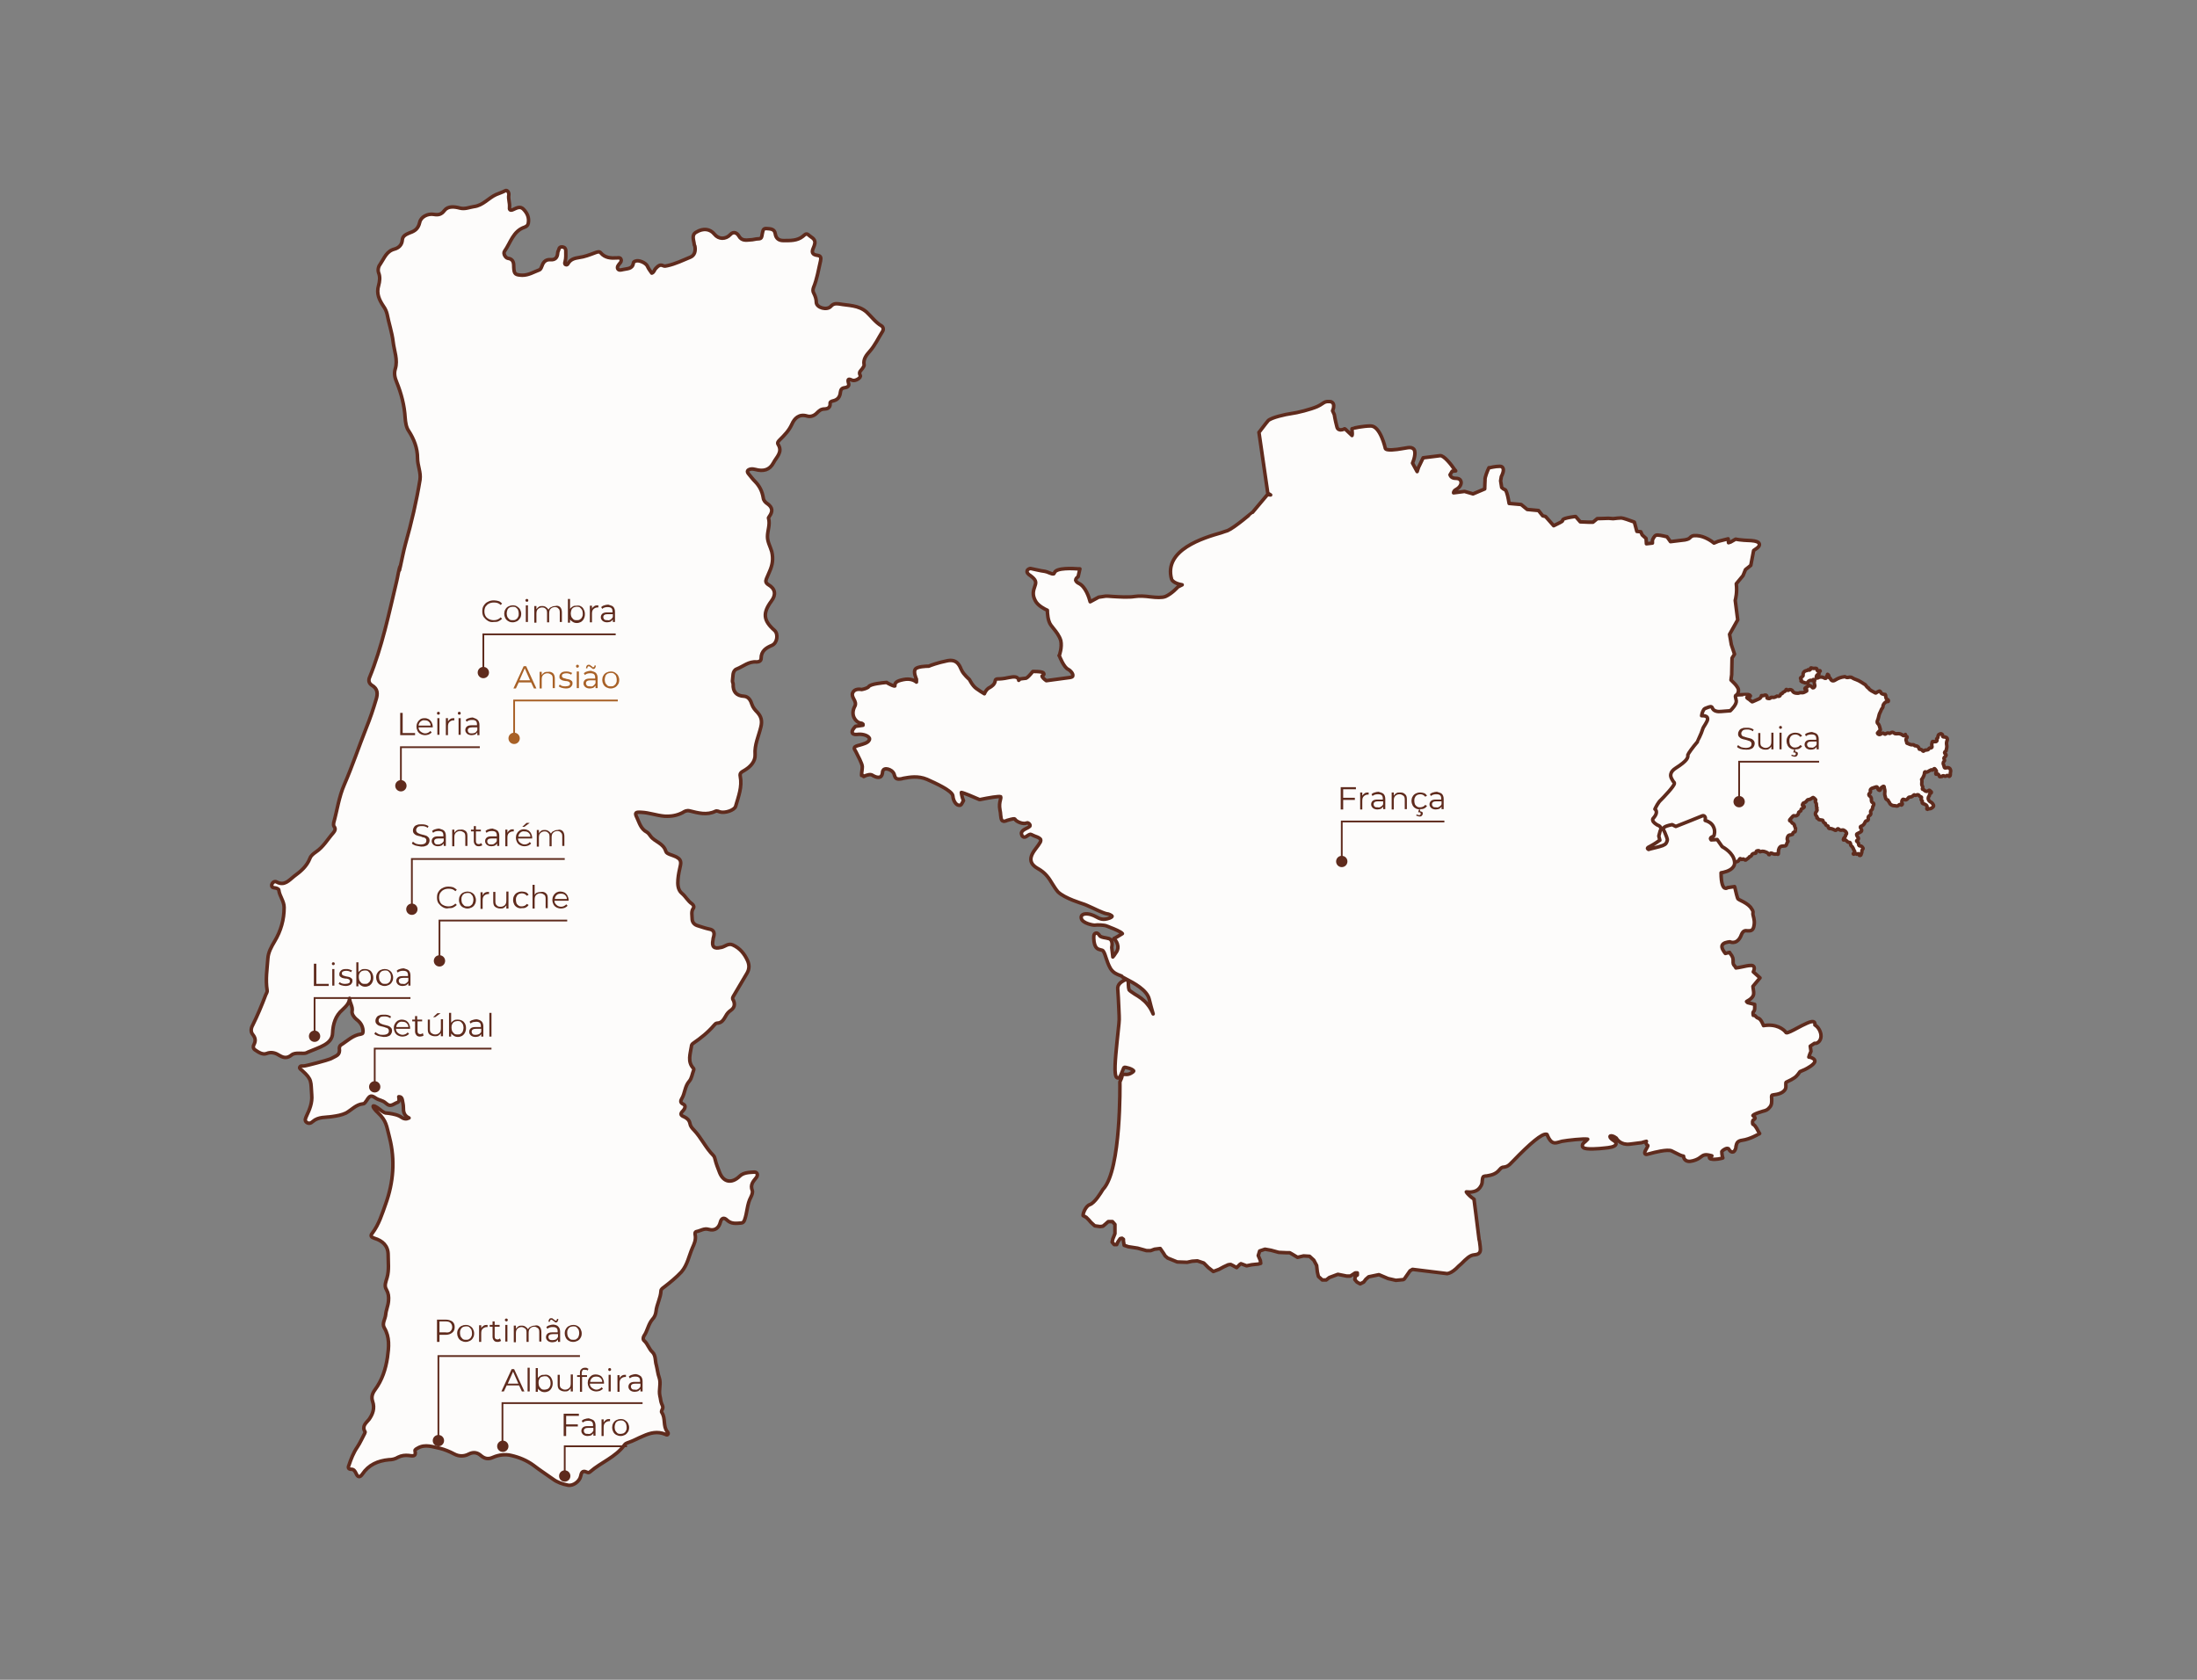 <?xml version="1.0" encoding="utf-8"?>
<!-- Generator: Adobe Illustrator 22.0.1, SVG Export Plug-In . SVG Version: 6.00 Build 0)  -->
<svg version="1.1" id="Layer_1" xmlns="http://www.w3.org/2000/svg" xmlns:xlink="http://www.w3.org/1999/xlink" x="0px" y="0px"
	 viewBox="0 0 620.9 474.8" style="enable-background:new 0 0 620.9 474.8;" xml:space="preserve">
<rect x="0" y="0" width="620.9" height="474.8" fill="#808080" stroke="none"/>
<style type="text/css">
	.st0{fill:#FDFCFB;stroke:#5F2B1D;stroke-linejoin:round;stroke-miterlimit:10;}
	.st1{fill:#FDFCFB;stroke:#ADADAD;stroke-linejoin:round;stroke-miterlimit:10;}
	.st2{fill:none;stroke:#000000;stroke-width:0.5;stroke-miterlimit:10;}
	.st3{fill:#A86127;}
	.st4{fill:none;stroke:#A86127;stroke-width:0.5;stroke-miterlimit:10;}
	.st5{fill:#EAE8E4;}
	.st6{fill:#FDFCFB;}
	.st7{fill:#F6C092;}
	.st8{fill:#DBA47B;}
	.st9{fill:#494949;}
	.st10{fill:#F4F4F4;}
	.st11{fill:#CECECE;}
	.st12{fill:#535353;}
	.st13{fill:#CC8F62;}
	.st14{fill:#AA7149;}
	.st15{fill:#114677;}
	.st16{fill:#06263D;}
	.st17{fill:#EAE8E4;stroke:#1D1D1B;stroke-miterlimit:10;}
	.st18{stroke:#1D1D1B;stroke-miterlimit:10;}
	.st19{fill:#DBA47B;stroke:#1D1D1B;stroke-miterlimit:10;}
	.st20{fill:#494949;stroke:#1D1D1B;stroke-miterlimit:10;}
	.st21{fill:#FFFFFF;stroke:#1D1D1B;stroke-miterlimit:10;}
	.st22{fill:#F4F4F4;stroke:#1D1D1B;stroke-miterlimit:10;}
	.st23{fill:#FFFFFF;}
	.st24{fill:#446785;}
	.st25{fill:#D8D9DA;}
	.st26{fill:#2C5672;}
	.st27{fill:#B1B2B4;}
	.st28{fill:#5582A0;}
	.st29{fill:none;stroke:#000000;stroke-width:2;stroke-miterlimit:10;}
	.st30{fill:url(#SVGID_1_);}
	.st31{fill:url(#SVGID_2_);}
	.st32{fill:url(#SVGID_3_);}
	.st33{fill:url(#SVGID_4_);}
	.st34{fill:url(#SVGID_5_);}
	.st35{fill:url(#SVGID_6_);}
	.st36{fill:url(#SVGID_7_);}
	.st37{fill:url(#SVGID_8_);}
	.st38{fill:url(#SVGID_9_);}
	.st39{fill:url(#SVGID_10_);}
	.st40{fill:url(#SVGID_11_);}
	.st41{fill:url(#SVGID_12_);}
	.st42{fill:url(#SVGID_13_);}
	.st43{fill:url(#SVGID_14_);}
	.st44{fill:url(#SVGID_15_);}
	.st45{fill:url(#SVGID_16_);}
	.st46{fill:url(#SVGID_17_);}
	.st47{fill:url(#SVGID_18_);}
	.st48{fill:url(#SVGID_19_);}
	.st49{fill:url(#SVGID_20_);}
	.st50{fill:url(#SVGID_21_);}
	.st51{fill:url(#SVGID_22_);}
	.st52{fill:url(#SVGID_23_);}
	.st53{fill:url(#SVGID_24_);}
	.st54{fill:url(#SVGID_25_);}
	.st55{fill:url(#SVGID_26_);}
	.st56{fill:url(#SVGID_27_);}
	.st57{fill:url(#SVGID_28_);}
	.st58{fill:url(#SVGID_29_);}
	.st59{fill:url(#SVGID_30_);}
	.st60{fill:url(#SVGID_31_);}
	.st61{fill:url(#SVGID_32_);}
	.st62{fill:url(#SVGID_33_);}
	.st63{fill:url(#SVGID_34_);}
	.st64{fill:url(#SVGID_35_);}
	.st65{fill:url(#SVGID_36_);}
	.st66{fill:url(#SVGID_37_);}
	.st67{fill:url(#SVGID_38_);}
	.st68{fill:url(#SVGID_39_);}
	.st69{fill:url(#SVGID_40_);}
	.st70{fill:url(#SVGID_41_);}
	.st71{fill:url(#SVGID_42_);}
	.st72{fill:url(#SVGID_43_);}
	.st73{fill:url(#SVGID_44_);}
	.st74{fill:url(#SVGID_45_);}
	.st75{fill:url(#SVGID_46_);}
	.st76{fill:url(#SVGID_47_);}
	.st77{fill:url(#SVGID_48_);}
	.st78{fill:url(#SVGID_49_);}
	.st79{fill:url(#SVGID_50_);}
	.st80{fill:url(#SVGID_51_);}
	.st81{fill:url(#SVGID_52_);}
	.st82{fill:url(#SVGID_53_);}
	.st83{fill:url(#SVGID_54_);}
	.st84{fill:url(#SVGID_55_);}
	.st85{fill:#1D1D1B;}
	.st86{fill:none;stroke:#F77143;stroke-width:3;stroke-linecap:round;stroke-linejoin:round;stroke-miterlimit:10;}
	.st87{fill:none;stroke:#F77143;stroke-width:3;stroke-linejoin:round;stroke-miterlimit:10;}
	.st88{fill:none;stroke:#F77143;stroke-width:3;stroke-miterlimit:10;}
	.st89{fill:none;stroke:#F77143;stroke-width:3;stroke-linecap:round;stroke-miterlimit:10;}
	.st90{fill:none;stroke:#000000;stroke-width:2;stroke-linecap:round;stroke-linejoin:round;stroke-miterlimit:10;}
	.st91{fill:none;stroke:#000000;stroke-width:2;stroke-linejoin:round;stroke-miterlimit:10;}
	.st92{fill:none;stroke:#000000;stroke-width:2;stroke-linecap:round;stroke-miterlimit:10;}
	.st93{fill:none;stroke:url(#SVGID_56_);stroke-width:2;stroke-linecap:round;stroke-miterlimit:10;}
	.st94{fill:none;stroke:url(#SVGID_57_);stroke-width:2;stroke-linecap:round;stroke-miterlimit:10;}
	.st95{fill:none;stroke:#1D1D1B;stroke-width:2;stroke-linejoin:round;stroke-miterlimit:10;}
	.st96{fill:none;stroke:#000000;stroke-linecap:round;stroke-linejoin:round;stroke-miterlimit:10;}
	.st97{fill:none;stroke:#000000;stroke-miterlimit:10;}
	.st98{fill:none;stroke:url(#SVGID_58_);stroke-width:0.5;stroke-miterlimit:10;}
	.st99{fill:#FDFCFB;stroke:#1D1D1B;stroke-miterlimit:10;}
	.st100{stroke:#5F2B1D;stroke-miterlimit:10;}
	.st101{fill:#494949;stroke:#5F2B1D;stroke-miterlimit:10;}
	.st102{fill:#FDFCFB;stroke:#5F2B1D;stroke-miterlimit:10;}
	.st103{fill:none;stroke:#5F2B1D;stroke-width:2;stroke-miterlimit:10;}
	.st104{fill:none;stroke:url(#SVGID_59_);stroke-width:0.5;stroke-miterlimit:10;}
	.st105{fill:none;stroke:#ADADAD;stroke-linejoin:round;stroke-miterlimit:10;}
	.st106{fill:none;stroke:#898989;stroke-width:4;stroke-miterlimit:10;}
	.st107{fill:#FFFFFF;stroke:#000000;stroke-width:0.75;stroke-miterlimit:10;}
	.st108{fill:#FFFFFF;stroke:#000000;stroke-width:0.5;stroke-miterlimit:10;}
	.st109{fill:url(#SVGID_60_);}
	.st110{fill:#D8D0AC;}
	.st111{opacity:0.57;fill:#979461;}
	.st112{fill:#979461;}
	.st113{fill:url(#SVGID_61_);}
	.st114{fill:url(#SVGID_62_);}
	.st115{fill:url(#SVGID_63_);}
	.st116{fill:#C6B982;}
	.st117{fill:#D7CFAA;}
	.st118{fill:url(#SVGID_64_);}
	.st119{fill:url(#SVGID_65_);}
	.st120{fill:url(#SVGID_66_);}
	.st121{fill:url(#SVGID_67_);}
	.st122{fill:url(#SVGID_68_);}
	.st123{fill:url(#SVGID_69_);}
	.st124{fill:#F2F2F2;}
	.st125{fill:none;stroke:url(#SVGID_70_);stroke-width:0.5;stroke-miterlimit:10;}
	.st126{opacity:0.27;}
	.st127{fill:#007C00;stroke:#ADADAD;stroke-miterlimit:10;}
	.st128{fill:none;stroke:#898989;stroke-miterlimit:10;}
	.st129{fill:#898989;}
	.st130{fill:#723701;stroke:#ADADAD;stroke-miterlimit:10;}
	.st131{fill-rule:evenodd;clip-rule:evenodd;}
	.st132{fill:#007C00;}
	.st133{fill:#F4FF1A;}
	.st134{fill:#FFF92E;}
	.st135{fill:#B7B7B3;}
	.st136{fill:#5F2B1D;}
	.st137{fill:none;stroke:#5F2B1D;stroke-width:0.5;stroke-miterlimit:10;}
	.st138{fill:none;stroke:#231F20;stroke-miterlimit:10;}
	.st139{fill:#231F20;stroke:#231F20;stroke-miterlimit:10;}
	.st140{fill:#231F20;}
	.st141{fill:url(#SVGID_71_);}
	.st142{fill:#1C2426;}
	.st143{fill:none;}
	.st144{fill:url(#SVGID_72_);}
	.st145{fill:#454545;}
	.st146{fill:url(#SVGID_73_);}
	.st147{fill:url(#SVGID_74_);}
	.st148{fill:url(#SVGID_75_);}
	.st149{fill:url(#SVGID_76_);}
	.st150{fill:url(#SVGID_77_);}
	.st151{fill:#A15600;}
	.st152{fill:url(#SVGID_78_);}
	.st153{fill:url(#SVGID_79_);}
	.st154{fill:none;stroke:#231F20;stroke-width:0.25;stroke-miterlimit:10;}
	.st155{fill:none;stroke:#000000;stroke-width:4;stroke-miterlimit:10;}
	.st156{fill:none;stroke:#000000;stroke-width:3;stroke-miterlimit:10;}
	.st157{fill:none;stroke:#000000;stroke-width:6;stroke-miterlimit:10;}
	.st158{fill:#E9BD8D;}
	.st159{fill:#A95F35;}
	.st160{fill:none;stroke:#5F2B1D;stroke-width:1.5;stroke-miterlimit:10;}
	.st161{fill:#FDFCFB;stroke:#5F2B1D;stroke-width:1.5;stroke-miterlimit:10;}
	.st162{opacity:5.000000e-02;fill:#FFFFFF;stroke:#000000;stroke-width:0.5;stroke-miterlimit:10;}
	.st163{fill:#FFFFFF;stroke:#000000;stroke-width:0.25;stroke-miterlimit:10;}
	.st164{opacity:0.1;fill:#FFFFFF;stroke:#000000;stroke-width:0.5;stroke-miterlimit:10;}
	.st165{fill:#FFFFFF;stroke:#000000;stroke-miterlimit:10;}
	.st166{fill:none;stroke:#000000;stroke-width:0.75;stroke-miterlimit:10;}
	.st167{opacity:5.000000e-02;}
	.st168{opacity:0.1;}
	.st169{fill:none;stroke:#5F2B1D;stroke-width:1.5;stroke-linejoin:round;stroke-miterlimit:10;}
	.st170{fill:none;stroke:#5F2B1D;stroke-width:3;stroke-linecap:round;stroke-miterlimit:10;}
	.st171{fill:none;stroke:#000000;stroke-width:1.5;stroke-miterlimit:10;}
	.st172{fill:none;stroke:#000000;stroke-width:1.5;stroke-linejoin:round;stroke-miterlimit:10;}
	.st173{fill:none;stroke:#000000;stroke-width:3;stroke-linecap:round;stroke-miterlimit:10;}
	.st174{fill:none;stroke:#000000;stroke-linejoin:round;stroke-miterlimit:10;}
	.st175{fill:none;stroke:#5F2B1D;stroke-width:2;stroke-linejoin:round;stroke-miterlimit:10;}
</style>
<g>
	<path class="st0" d="M113.2,161.6c-0.5-0.3-0.2-0.8-0.1-1.3c0.5-2.2,0.9-4.4,1.5-6.6c1.7-6,3.1-12,4.1-18.1c0.3-2.1-0.7-4-0.7-6.1
		c0-2.8-1-5.4-2.5-7.7c-0.7-1-0.9-2.4-1-3.7c-0.2-3.5-1.1-6.9-2.4-10.1c-0.5-1.2-0.8-2.4-0.4-3.7c0.8-2.6-0.3-5.1-0.6-7.7
		c-0.3-2.6-1.2-5.2-1.7-7.8c-0.2-0.8-0.5-1.5-1-2.2c-1.2-1.8-2.1-3.6-1.4-5.9c0.3-1.1,0.5-2.4,0-3.6c-0.3-0.9,0-1.9,0.5-2.5
		c1.1-1.6,1.7-3.6,4-4.2c1.1-0.3,2.1-1.1,2.2-2.6c0.1-1.2,1.2-1.6,2.1-2c1.5-0.5,2.4-1.2,2.8-2.9c0.3-1.6,2.3-2.6,4-2.3
		c1.2,0.2,2.1,0.1,3-1.1c1-1.3,2.8-1.1,4.3-0.7c1.5,0.4,2.7-0.2,4-0.4c2.6-0.3,4.1-2.4,6.3-3.4c0.9-0.4,1.7-0.6,2.6-1.1
		c0.6-0.3,1.1,0.6,1,1.2c-0.2,1.2,0.3,2.2,0.2,3.4c-0.1,0.7,0.1,1.2,1.1,0.7c0.9-0.4,1.9-1,2.8-0.1c1.1,1.1,1.7,2.4,1.4,4
		c-0.1,0.6-0.5,0.9-1,1.1c-3.3,1.1-4,4.4-5.7,6.8c-0.5,0.7,0.3,1.9,0.9,2c1.7,0.2,1.7,1.5,1.7,2.6c0.1,1.9,0.4,2.1,2.4,2.2
		c1.8,0,3.2-0.9,4.8-1.5c0.5-0.2,0.6-0.8,0.8-1.2c0.4-1.2,1.2-1.8,2.4-1.7c1.3,0.1,1.9-0.6,2-1.8c0-0.4,0.2-0.7,0.3-1
		c0.1-0.6,0.5-0.9,1.1-0.8c0.6,0.1,0.9,0.5,0.9,1.1c0,1,0.1,2-0.2,3.1c-0.1,0.3-0.2,0.7,0.2,0.8c0.4,0.2,0.6-0.2,0.7-0.4
		c0.7-1.1,1.7-1.4,3-1.6c1.6-0.2,3.1-0.8,4.7-1.4c0.6-0.2,1.1-0.4,1.5,0.1c1.2,1.4,2.8,1.5,4.5,1.4c0.4,0,1-0.2,1.2,0.4
		c0.2,0.5-0.1,0.9-0.4,1.2c-0.3,0.4-0.8,0.9-0.5,1.5c0.3,0.5,1,0.3,1.4,0.2c1.2-0.3,2.8-0.1,3-1.9c0-0.2,0.3-0.4,0.6-0.5
		c0.9-0.4,3,0.5,3.4,1.5c0.3,0.7,0.8,1.3,1.2,1.9c0.6-0.2,0.7-0.8,1-1.2c0.6-0.6,1.2-1.4,2.2-0.9c0.4,0.2,0.8,0.1,1.2,0
		c2.3-0.5,4.3-1.5,6.5-2.4c1.2-0.5,1.5-1.7,1.3-3c0-0.2-0.2-0.4-0.2-0.6c-0.1-1.2-0.9-2.7,0.6-3.5c2-1.2,3.9-0.9,5.1,0.6
		c1.2,1.5,3.2,1.5,4.5,0.1c1-1.1,2-0.3,2.4,0.4c0.8,1.4,2,1.2,3.2,1.1c0.8,0,1.6-0.3,2.4-0.3c0.9,0,0.9-0.7,1-1.3
		c0.2-0.7,0.1-1.7,1.2-1.6c1,0.1,2.3,0,2.5,1.5c0.2,1.3,1,1.9,2.3,1.9c1.9,0,3.9,0.1,5.5-1.2c0.5-0.4,0.9-1,1.6-0.4
		c0.7,0.7,1.9,1,1.8,2.3c-0.1,0.5-0.2,0.9-0.4,1.3c-0.6,1.3-0.4,2,1.2,2.2c0.8,0.1,1,0.6,0.8,1.5c-0.6,2.6-1,5.2-2,7.6
		c-0.2,0.6-0.2,1.1,0.1,1.6c0.4,0.8,0.7,1.6,0.7,2.6c0.1,1.5,3,2.3,4.1,1.1c0.7-0.8,1.4-0.8,2.3-0.7c2.7,0.5,5.5,0.3,7.8,2.3
		c1.4,1.3,2.5,2.9,4.2,3.9c0.5,0.3,0.7,1,0.3,1.6c-1.2,1.9-2.1,3.9-3.6,5.6c-0.9,1-1.9,2.2-1.6,3.8c0.1,0.3-0.3,0.8-0.5,1.1
		c-0.4,0.6-1.1,0.9-0.6,1.9c0.4,0.6-1.3,1.7-2.2,1.4c-0.9-0.4-1.5-0.6-1.1,0.8c0.3,0.8-0.3,1.2-1.1,1.3c-0.8,0.1-1.1,0.5-1.2,1.3
		c-0.1,1.2-0.7,2.1-2,2.4c-0.5,0.1-1,0.3-0.9,0.8c0.1,1.2-0.9,1.5-1.5,1.5c-1.1,0-1.6,0.5-2.3,1.2c-0.7,0.7-1.7,1.1-2.7,0.8
		c-2.3-0.7-3.6,0.7-4.3,2.3c-0.8,1.8-2.1,3.1-3.4,4.4c-0.4,0.4-0.8,0.8-0.5,1.3c1.4,2.2-0.5,3.6-1.3,5.2c-1.1,2.1-2.9,2.5-5.1,1.9
		c-0.4-0.1-0.9-0.2-1.4-0.1c-0.8,0.2-1.2,0.6-0.5,1.4c0.6,0.7,1.1,1.4,1.7,2c1.3,1.3,2.1,2.8,2.4,4.7c0.1,0.8,0.6,1.3,1.2,1.7
		c1.4,1,1.6,2.1,0.5,3.6c-0.1,0.2-0.3,0.4-0.2,0.5c0.5,1.8-0.3,3.4-0.3,5.2c0,1.5,0.8,2.8,1.2,4.2c0.5,2.1,0.2,3.8-0.6,5.6
		c-0.3,0.7-0.6,1.4-0.9,2.1c-0.3,0.7-0.2,1.2,0.6,1.7c1.9,1.1,2.2,2.8,0.8,4.6c-2.5,3.4-2.3,5.5,0.9,8.3c1.1,1,0.8,3.5-0.7,4.2
		c-1.7,0.7-3.1,1.6-3.1,3.7c0,0.8-0.7,1-1.3,1c-2.2-0.2-3.8,1.3-5.6,2c-1.3,0.5-1,2.2-1.2,3.4c0,0.3,0.2,0.6,0.2,0.9
		c-0.1,2.1,0.9,3.3,3.1,3.4c1.3,0.1,1.9,1.3,2.2,2.3c0.3,0.9,0.9,1.6,1.5,2.2c1.1,1.2,1.5,2.4,1,4.3c-0.6,2.5-1.8,4.9-1.6,7.7
		c0.1,2-1.4,3.5-3.1,4.5c-0.7,0.4-1.3,0.7-1.1,1.6c0.6,3-0.5,5.7-1.3,8.5c-0.3,1.1-3,2-4.4,1.6c-0.4-0.1-0.8-0.4-1.3-0.2
		c-2.4,1.2-4.9,0.5-7.3-0.1c-0.8-0.2-1.4,0.1-2,0.5c-1.6,0.8-3.1,1.1-5.1,1c-2.3-0.2-4.3-1-6.6-1.1c-1.6-0.1-1.9,0.1-1.2,1.5
		c0.7,1.5,1.1,3.2,2.8,4.1c0.5,0.3,0.8,0.8,1.1,1.2c1.2,1.6,3.6,1.9,4.3,4.3c0.2,0.7,1.9,1,2.9,1.5c0.9,0.5,1.5,1,1.2,2.4
		c-0.3,1.3-0.6,2.7-0.7,4c-0.1,1.2-0.1,2.9,1.1,3.9c1.1,0.9,1.7,2.2,2.9,3c0.5,0.4,0.6,0.9,0.3,1.3c-0.6,0.9-0.3,1.9-0.3,2.8
		c0,1.1,0.6,1.8,1.7,2.1c1,0.3,2.1,0.7,3.1,0.9c1.3,0.2,1.6,1,1.3,2.1c-0.1,0.3-0.2,0.7-0.2,1c-0.4,1.9,0.3,2.6,2.2,2.1
		c0,0,0.1,0,0.1,0c1.1-0.2,2-1.3,3.3-0.7c2,0.9,3.3,2.5,4.2,4.5c0.5,1.2,0.5,2.3-0.2,3.5c-1.3,2.2-2.6,4.4-3.9,6.6
		c-0.3,0.5-0.1,0.8,0.1,1.1c0.5,1.2,0.2,2.1-0.8,2.8c-0.6,0.4-1.1,1-1.4,1.6c-0.6,1-1.1,2-2.5,2c-0.3,0-0.6,0.4-0.8,0.6
		c-1.7,2-3.7,3.6-5.9,5.1c-0.3,0.2-0.5,0.5-0.5,0.9c-0.3,2.1-1.2,4.3,0.6,6.2c0.1,0.1,0.1,0.4,0,0.6c-0.4,1-0.5,2.2-1.2,3
		c-1.3,1.5-1.2,3.4-2.1,4.9c-0.2,0.4-0.7,1.1,0.4,1.6c0.9,0.4,0.4,1.4-0.1,1.9c-0.9,0.9-0.6,1.3,0.4,1.7c0.8,0.4,1.4,0.9,1.6,1.9
		c0.1,0.7,0.6,1.3,1.1,1.8c2.1,2.2,3.3,5,5.5,7.2c0.3,0.3,0.4,0.7,0.5,1.1c0.3,1.3,0.8,2.5,1.3,3.8c1.1,2.7,3.4,3.1,5.6,1
		c1.1-1.1,2.7-1.1,4.2-1.2c0.9,0,1.1,0.9,0.5,1.6c-0.9,1.1-1.7,2-1.1,3.6c0.2,0.5-0.1,1.3-0.4,1.9c-1.1,2-1,4.4-1.8,6.5
		c-0.2,0.5-0.5,0.8-1,0.8c-1.4,0.1-2.7,0.3-3.9-0.8c-0.9-0.9-1.6-0.6-1.9,0.5c-0.4,1.7-1.6,2.6-3.3,2.1c-1.3-0.4-2.3,0.4-3.4,0.6
		c-0.6,0.1-0.5,0.7-0.4,1.1c0.2,1.3-0.3,2.4-0.8,3.5c-1,2.3-1.4,4.8-3.1,6.8c-1.5,1.6-3.2,3-4.9,4.3c-0.4,0.3-0.9,0.6-0.9,1.1
		c-0.1,2-1.2,3.8-1.4,5.8c-0.1,0.8-0.4,1.6-1,2.2c-1.2,1.4-1.4,3.3-2.4,4.7c-0.3,0.5-0.3,1.1,0.1,1.4c1,0.9,1.3,2.3,2.3,3.2
		c1,1,0.7,2.5,1.1,3.7c0.3,1.2,0.4,2.4,0.8,3.5c0.6,1.7-0.2,3.4,0.2,5.2c0.2,0.7,0.2,1.5,0.5,2.2c0.3,0.6,0.5,1.1,0.1,1.7
		c-0.1,0.2-0.2,0.6-0.1,0.7c1.2,1.7,0.3,3.9,1.6,5.5c0.2,0.2,0.4,0.5,0.1,0.8c-0.2,0.2-0.5,0-0.7-0.1c-2.2-0.9-4.2-0.4-6.2,0.5
		c-1.5,0.6-2.8,1.4-4.4,1.9c-0.3,0.1-0.7,0.3-0.9,0.6c-2.5,3.5-6.6,4.9-9.7,7.6c-0.3,0.3-0.6,0.3-1,0.1c-1.3-0.6-1.5,0.3-1.7,1.2
		c-0.3,1.4-2.1,2.8-3.6,2.5c-1.5-0.3-3-0.8-4.2-1.7c-1.8-1.3-3.7-2.5-5.5-3.9c-1.9-1.4-4.1-2.3-6.3-2.8c-1.6-0.4-3.5-0.2-5.1,0.5
		c-1.3,0.6-2.3,0.5-3.4-0.4c-1-0.9-2.1-1.2-3.5-0.5c-1.3,0.7-2.8,0.7-4.1,0c-1.3-0.7-2.8-1.3-4-1.6c-2-0.4-4.2-1.3-6.3-0.1
		c-0.3,0.2-0.9,0.4-0.8,0.8c0.4,1.8-0.8,1.4-1.8,1.3c-1-0.1-2,0-3,0.5c-0.8,0.5-1.7,0.7-2.6,0.7c-3.1,0.3-5.7,1.4-7.5,4.1
		c-0.7,1-1.3,0.9-1.8-0.3c-0.3-0.6-0.6-1.1-1.3-1.1c-0.8,0-1-0.4-0.7-1.1c0.6-1.8,1.3-3.6,2.4-5.2c0.8-1.2,1.4-2.6,2.1-3.9
		c0-0.1,0.1-0.2,0.1-0.3c-1-1.7,0.2-2.5,1.1-3.6c1-1.4,1.7-3.1,1-5.1c-0.4-1.2-0.1-2.2,0.7-3.3c2-2.7,3-5.8,3.5-9.1
		c0.4-2.9,0.7-5.7-0.9-8.4c-0.7-1.2,0.3-2.5,0.4-3.7c0.1-1.3,0.7-2.5,0.8-3.9c0.1-1.2,0-2.1-0.6-3.2c-0.7-1.1-0.1-2.3,0.2-3.4
		c0.6-2.1,0.3-4.3,0.3-6.4c0-2.6-1.6-4-3.9-4.7c-0.9-0.3-1.2-0.7-0.6-1.4c1.9-2.5,2.8-5.5,3.8-8.3c2.2-6.1,2.7-12.4,1.1-18.7
		c-0.9-3.4-0.8-4.7-3.3-7.1c-0.6-0.5-1.6-1.7-1.3-1.9c0.5-0.1,1.6,0.8,2.5,1.5c1.1,0.7,0.7,0.4,2,0.6c1.2,0.2,2.5,0.4,3.6,1.2
		c0.6,0.4,1.2,0.5,2,0.1c-1.5-0.7-1.6-1.8-1.6-3.1c0-0.7-0.2-1.3-0.3-2c-0.1-0.5-0.3-0.9-1-0.9c0.3,1.8-0.2,1.4-1.2,2
		c-1.2,0.7-1.7,0.5-2.6-0.3c-0.8-0.7-1.8-0.7-2.7-1.3c-1.3-0.9-1.7-0.8-2.6,0.7c-0.3,0.3-0.5,0.9-1,0.9c-2,0.2-3.2,1.7-4.8,2.6
		c-1.3,0.6-2.5,0.8-3.9,1c-1.8,0.3-3.9,0-5.5,1.4c-0.5,0.5-1.2,0.7-1.8,0.2c-0.6-0.5-0.2-1.2,0-1.7c0.9-1.9,1.7-3.8,1.5-6
		c-0.3-3.8,0.2-4.3-2.7-6.9c-0.3-0.3-0.8-0.5-0.7-0.9c0.2-0.6,0.8-0.3,1.2-0.4c0.6,0,6.9-1.7,7.5-2l0.4-0.2c1.2-0.7,2.4-0.8,2.1-2.8
		c0-0.3,0.2-0.8,0.4-0.9c1.8-1.1,3.4-2.8,5.7-3.1c0.6-0.1,0.6-0.4,0.6-1c-0.1-1.4-0.8-2.4-1.9-3.2c-0.7-0.6-1.3-1.5-1.2-2.2
		c0.3-1.4-0.7-2.4-0.7-3.7c-0.1,1.5-1.1,2.3-2,3.2c-2,1.7-2.7,4.1-2.8,6.6c-0.1,3.2-3.8,4-7,5.4l-0.4,0.2c-0.9,0.4-3.1-0.3-4.2,0.6
		c-1.1,0.9-2.1,0.9-3.3,0.2c-1.1-0.7-2.3-1.2-3.8-0.6c-1.1,0.4-2.3-0.4-3.3-1.1c-0.5-0.4-0.5-1-0.2-1.5c0.5-1,0.4-1.8-0.3-2.7
		c-0.7-0.8-0.6-1.8-0.1-2.7c1.4-2.8,2.6-5.7,3.7-8.6c0.2-0.4,0.5-0.9,0.4-1.3c-0.5-3,0-6,0.2-8.9c0.1-1.8,1-3.4,1.9-4.9
		c1.8-3,2.7-6.2,2.7-9.6c0-1.8-1.3-3.2-1.5-4.9c0-0.3-0.5-0.5-0.9-0.6c-0.5-0.1-1.2,0-1.1-0.9c0.2-0.8,0.9-1.1,1.4-0.8
		c2.2,1.2,3.5-0.5,4.9-1.6c1.9-1.4,3.6-2.8,4.5-5.1c0.3-0.8,1-1.3,1.7-1.8c2.1-1.4,3.3-3.6,4.9-5.4c0.4-0.5,0.8-1.1,0.2-1.8
		c-0.2-0.3-0.1-0.7-0.1-1c1-3.6,1.5-7.4,3-10.8c2.3-5.3,4.1-10.7,6.2-16c1.1-2.7,2-5.4,2.8-8.1c0.5-1.6,0.5-3-1.2-4
		c-0.8-0.5-1-1.3-0.7-2.1c3.6-8.8,5.5-18.1,7.7-27.3c0.3-1.1,0.6-3.4,1-4.3"/>
</g>
<g>
	<g>
		<path class="st0" d="M447.5,219.7c0.1-0.3-6.5,33.3,43.1,23.9c0.5,0,0.8-0.3,1-0.7c0.1-0.2,0.2-0.3,0.4-0.1
			c0.1,0.1,0.2,0.2,0.4,0.1c0.2-0.2,0.4-0.1,0.6,0.1c0.2,0.1,0.3,0.2,0.5,0c0.3-0.3,0.7-0.4,0.9-0.8c0,0,0.1-0.1,0.2-0.1
			c0.2,0,0.3-0.2,0.4-0.3c0.2-0.5,0.5-0.6,1-0.6c0.2,0,0.3-0.1,0.3-0.3c0-0.2,0.1-0.4,0.3-0.4c0.2,0,0.5-0.2,0.6,0.1
			c0.1,0.2,0.3,0.2,0.4,0.1c0.6-0.2,1.2,0,1.8,0.3c0.2,0.1,0.3,0.2,0.4,0.4c0,0.1,0.1,0.2,0.2,0.2c0.1,0,0.1-0.1,0.2-0.2
			c0.1-0.3,0.3-0.3,0.6-0.2c0.4,0.2,0.8,0.3,1.2,0.2c0.1,0,0.2,0,0.3,0c0.2,0.2,0.3,0,0.3-0.2c0-0.7,0-1.3,0.5-1.8
			c0.1-0.1,0.2-0.2,0.3-0.2c0.3,0,0.6-0.1,1-0.1c0.2,0,0.3-0.1,0.4-0.2c0.2-0.3,0.2-0.8,0.5-1c0.1-0.1,0-0.2-0.1-0.3
			c-0.1-0.2-0.1-0.4-0.1-0.6c0.1-0.6,0.3-1,1-1c0.1,0,0.2-0.1,0.3-0.1c0.2,0,0.3-0.2,0.3-0.3c0-0.2,0.1-0.3,0.3-0.4
			c0.1,0,0.2-0.1,0.3-0.1c0.1,0,0.2-1.2,0.1-1.2c-0.1-0.1-0.2-0.3-0.2-0.4c-0.1-0.3-0.2-0.7-0.6-0.8c-0.1,0-0.1-0.1-0.2-0.2
			c-0.1-0.2-0.2-0.3-0.4-0.4c-0.3-0.1-0.3-0.3-0.1-0.5c0.3-0.3,0.5-0.6,0.8-0.9c0.1-0.1,0.2-0.2,0.4-0.1c0.6,0.1,1.1-0.2,1.2-0.8
			c0-0.2,0.1-0.3,0.3-0.4c0.2-0.1,0.4-0.2,0.4-0.4c0-0.3,0.1-0.4,0.4-0.5c0.1,0,0.2-0.1,0.3-0.2c0.3-0.2,0.3-0.4-0.1-0.6
			c-0.1-0.1-0.3-0.1-0.2-0.2c0.1-0.3,0.2-0.6,0.5-0.6c0.3-0.1,0.4-0.2,0.6-0.4c0.2-0.2,0.3-0.5,0.6-0.5c0.4,0,0.7-0.2,1-0.4
			c0.1-0.1,0.3-0.3,0.5-0.1c0.2,0.3,0.7,0.4,0.5,0.8c-0.1,0.2-0.1,0.4,0.1,0.6c0.3,0.4,0,1,0.3,1.4c0,0,0,0.1,0,0.1
			c-0.1,0.1-0.1,0.3,0,0.4c0.1,0.2,0,0.4-0.1,0.5c-0.4,0.5-0.5,0.9,0,1.4c0.1,0.1,0.2,0.3,0.1,0.4c0,0,0,0.1,0,0.1
			c0.3,0,0.4,0.5,0.7,0.5c0.2,0,0.5,0.1,0.7,0.1c0.1,0,0.3,0,0.3,0.2c0.1,0.4,0.3,0.6,0.6,0.7c0.1,0,0.1,0.1,0.1,0.2
			c0.1,0.3,0.2,0.4,0.5,0.5c0.1,0,0.3,0.1,0.3,0.3c0,0.3,0.2,0.6,0.6,0.5c0.4,0,0.7,0.2,1,0.3c0.5,0.3,0.5,0.3,0.9-0.1
			c0.2-0.2,0.3-0.2,0.5,0c0.3,0.3,0.6,0.3,1,0.2c0.3-0.1,1,0.4,1.1,0.7c0.1,0.2,0.1,0.5-0.1,0.6c-0.1,0.1-0.1,0.1-0.1,0.2
			c0,0.3-0.2,0.5-0.4,0.7c-0.1,0.1-0.2,0.3-0.2,0.4c-0.1,0.2,0,0.3,0.2,0.2c0.3-0.1,0.5,0.1,0.7,0.3c0.2,0.2,0.4,0.4,0.7,0.4
			c0.3,0,0.3,0.1,0.4,0.4c0,0.2,0,0.4,0.2,0.6c0.2,0.1,0.4,0.4,0.5,0.6c0.1,0.2,0.2,0.5,0.3,0.7c0.3,0.4,0.3,0.4-0.1,0.8
			c-0.1,0.1-0.2,0.1-0.1,0.2c0.1,0.1,0.2,0,0.2,0c0.2-0.1,0.4-0.2,0.6,0c0.1,0.1,0.2,0,0.3,0c0.3-0.2,0.5-0.1,0.6,0.2
			c0,0.1-0.1,0.2,0.1,0.2c0.1,0,0.2,0,0.3-0.1c0.1-0.3,0.3-0.7,0.3-1c0-0.3,0-0.4,0.2-0.6c0.1-0.1,0.2-0.3,0.1-0.4
			c-0.2-0.3-0.4-0.6-0.8-0.6c-0.2,0-0.4-0.1-0.4-0.4c-0.1-0.2,0-0.5-0.3-0.7c-0.4-0.3-0.4-0.3,0-0.6c0.3-0.2,0.3-0.5,0.1-0.7
			c-0.1-0.1-0.1-0.2-0.2-0.3c-0.3-0.6-0.3-0.6,0.3-0.9c0.1-0.1,0.2-0.1,0.4-0.2c0.6-0.3,0.7-0.6,0.3-1.2c-0.2-0.3-0.2-0.5,0.2-0.6
			c0.5-0.2,0.8-0.6,1-1.1c0.1-0.2,0.2-0.4,0.5-0.4c0.3-0.1,0.5-0.3,0.4-0.6c-0.1-0.5,0.1-0.7,0.4-0.9c0.3-0.2,0.4-0.5,0.3-0.8
			c-0.1-0.3,0-0.5,0.2-0.7c0.1-0.1,0.3-0.3,0.3-0.5c0-0.3,0.1-0.6,0.3-0.9c0.1-0.2,0.1-0.6-0.2-0.7c-0.3-0.1-0.4-0.4-0.4-0.7
			c0-0.5,0-0.9-0.5-1.2c-0.3-0.2-0.3-0.6,0-0.8c0.2-0.2,0.3-0.4,0.2-0.6c-0.1-0.4,0.1-0.6,0.5-0.8c0.3-0.1,0.6-0.2,0.9-0.3
			c0.5-0.2,0.6-0.1,0.7,0.4c0.1,0.3,0.2,0.4,0.5,0.5c0.2,0,0.2-0.2,0.3-0.4c0.1-0.4,0.4-0.5,0.7-0.7c0.1-0.1,0.3,0,0.3,0.1
			c0,0.4,0.2,0.8,0.2,1.2c0,0.4-0.1,0.9,0,1.2c0.2,0.5,0.1,1.2,0.8,1.3c0.1,0,0.1,0.1,0.1,0.2c0.2,0.3,0.4,0.5,0.5,0.8
			c0.1,0.2,0.4,0.4,0.6,0.5c0.4,0.2,0.8,0.1,1.1,0.2c0.3,0.1,0.6,0,0.8-0.2c0.2-0.2,0.4-0.3,0.6-0.1c0.1,0.1,0.2,0.1,0.3,0
			c0.1-0.1,0.2-0.2,0.1-0.4c-0.1-0.2-0.1-0.4-0.1-0.6c0.1-0.5,0.3-0.7,0.7-0.5c0.3,0.2,0.6,0.1,0.9-0.2c0.2-0.2,0.3-0.5,0.6-0.5
			c0.5,0,0.8-0.2,1.1-0.5c0.1-0.1,0.2-0.2,0.3-0.1c0.2,0.2,0.4,0.1,0.6,0c0.3-0.1,0.5-0.1,0.7,0.2c0.1,0.1,0.2,0.3,0.4,0.3
			c0.3,0.1,0.3,0.2,0.2,0.5c-0.1,0.2-0.1,0.5,0.2,0.6c0.1,0.1,0.1,0.2,0.1,0.3c-0.2,0.3,0,0.5,0.3,0.6c0.2,0,0.3,0.1,0.5,0.2
			c0.5,0.2,0.6,0.5,0.5,1c0,0.1-0.1,0.2,0,0.3c0.1,0.1,0.2,0.1,0.2,0c0.2-0.1,0.3-0.1,0.5-0.1c0.4,0,0.7-0.2,1-0.5
			c0.2-0.2,0.2-0.4,0.1-0.6c-0.2-0.4-0.5-0.7-0.9-0.9c-0.6-0.4-0.7-1.1-0.3-1.6c0.1-0.1,0.1-0.1,0.1-0.2c0-0.3,0.1-0.5,0.4-0.6
			c0.2-0.1,0.2-0.4,0-0.5c-0.1,0-0.1-0.1-0.2-0.1c-0.1-0.3-0.3-0.3-0.5-0.1c-0.3,0.2-0.6,0.3-1,0c-0.2-0.1-0.3-0.4-0.6-0.4
			c-0.1,0-0.1-0.2-0.1-0.2c0.2-0.3,0.1-0.6-0.1-0.9c-0.2-0.5,0.1-1.1-0.1-1.6c0,0,0-0.1,0-0.1c0.3-0.3,0.4-0.6,0.6-1
			c0.1-0.3,0.2-0.5,0.2-0.8c0-0.3,0.1-0.4,0.4-0.3c0.2,0.1,0.4,0,0.6-0.1c0.2-0.1,0.4-0.3,0.7-0.4c0.1-0.1,0.2-0.1,0.3-0.1
			c0.3,0.2,0.4,0,0.6-0.2c0.1-0.2,0.3-0.2,0.4,0c0.2,0.3,0.6,0.6,0.2,1c0,0,0,0.1,0,0.2c0,0.2,0,0.3,0.3,0.2
			c0.3-0.1,0.5,0.1,0.6,0.4c0.1,0.1,0.1,0.5,0.4,0.3c0.2-0.1,0.4,0.1,0.5-0.1c0.2-0.2,0.3-0.1,0.5-0.1c0.2,0.1,0.4,0.2,0.7,0
			c0.2-0.2,0.4-0.1,0.5,0c0.3,0.3,0.6,0.1,0.6-0.3c0-0.3,0-0.7,0.1-1c0-0.7-0.4-1.1-1.1-1c-0.7,0.1-0.6,0.2-0.8-0.5c0,0,0-0.1,0-0.1
			c-0.3-0.5-0.3-0.9,0.1-1.3c0.1-0.1,0.1-0.3,0-0.5c-0.2-0.2-0.1-0.4,0.1-0.6c0.1-0.1,0.2-0.1,0.2-0.2c0.3-0.3,0.3-0.5,0-0.7
			c-0.3-0.2-0.3-0.5,0-0.7c0.1-0.1,0.2-0.1,0.2-0.2c0.1-0.5,0.3-1,0.2-1.5c-0.1-0.5-0.1-0.9,0.1-1.4c0.2-0.6-0.1-0.9-0.7-1
			c-0.1,0-0.1,0-0.2,0c-0.3,0-0.4-0.1-0.4-0.4c0-0.1,0-0.3-0.1-0.3c-0.2-0.2-0.3-0.3-0.7-0.1c-0.4,0.1-0.4,0.4-0.5,0.7
			c0,0.2,0,0.4-0.2,0.5c-0.2,0.1-0.2,0.2-0.1,0.4c0.1,0.2,0,0.4-0.2,0.5c-0.3,0.1-0.6,0-0.8,0c-0.1,0-0.2-0.1-0.3,0.1
			c-0.1,0.4-0.2,0.8-0.1,1.2c0.1,0.3,0,0.4-0.3,0.5c-0.2,0-0.5,0-0.6,0.3c-0.1,0.2-0.4,0.3-0.6,0.3c-0.2,0-0.5,0-0.7,0.2
			c-0.2,0.2-0.3,0.2-0.5-0.1c-0.2-0.2-0.4-0.3-0.6-0.3c-0.2,0-0.3,0-0.3-0.2c-0.2-0.5-0.5-0.8-1.1-0.8c-0.1,0-0.2,0-0.2-0.1
			c-0.2-0.2-0.4-0.2-0.6-0.2c-0.6,0.1-1-0.3-1.5-0.4c0,0-0.1-0.1-0.1-0.1c0-0.5-0.5-0.9,0-1.4c0.1-0.1,0.2-0.4-0.1-0.5
			c-0.2-0.1-0.3-0.3-0.3-0.5c-0.3,0.5-0.6,0.4-0.9,0.1c-0.5-0.3-1-0.4-1.5-0.3c-0.3,0-0.6,0-0.8-0.2c-0.4-0.3-0.6-0.3-1,0
			c-0.1,0.1-0.2,0.1-0.3,0.1c-0.4-0.2-0.7-0.1-1,0.1c-0.1,0.1-0.3,0.2-0.5,0c-0.3-0.3-0.5-0.2-0.8,0c-0.1,0.1-0.2,0.1-0.4,0.2
			c-0.3,0.1-0.4-0.1-0.6-0.2c-0.2-0.2,0-0.3,0.1-0.4c0.2-0.2,0.3-0.4,0.5-0.5c0.1-0.1,0.2-0.2,0.1-0.4c-0.2-0.6-0.2-1.2-0.7-1.6
			c-0.2-0.2-0.2-0.5-0.1-0.8c0.2-0.4,0.3-0.9,0.4-1.3c0.1-0.7,0.5-1.2,0.7-1.8c0-0.1,0.1-0.2,0.1-0.2c0.3-0.3,0.4-0.6,0.4-1
			c0.1-0.4,0.6-1,1.1-1.1c0.1,0,0.4,0,0.4-0.1c0-0.2,0-0.4-0.3-0.5c-0.1,0-0.2-0.1-0.3-0.2c-0.1-0.3-0.2-0.7-0.2-1
			c0-0.2,0-0.2-0.2-0.2c-0.5-0.1-1-0.1-1.2-0.7c0,0,0-0.1-0.1-0.1c-0.1-0.2-0.2-0.2-0.4-0.1c-0.2,0.1-0.5,0.2-0.7,0.4
			c-0.1,0.1-0.3,0.1-0.4,0c-0.6-0.4-1.4-0.6-1.8-1.3c0-0.1-0.1-0.1-0.2-0.1c-0.2-0.2-0.4-0.4-0.6-0.7c0-0.1-0.1-0.2-0.2-0.2
			c-0.8-0.5-1.6-1.1-2.5-1.4c-0.4-0.1-0.7-0.3-1.1-0.5c-0.2-0.2-0.5-0.2-0.8-0.2c-0.4,0.1-0.8,0.2-1.2-0.1c-0.1-0.1-0.2,0-0.3,0
			c-0.9,0.1-1.7,0.4-2.5,0.9c-0.6,0.4-1.1,0.3-1.4-0.4c0-0.1-0.1-0.2-0.2-0.2c-0.2,0-0.2-0.2-0.2-0.4c0-0.3-0.2-0.5-0.4-0.6
			c0,0.3-0.3,0.5-0.3,0.8c0,0.3-0.2,0.4-0.5,0.3c-0.1-0.1-0.3-0.1-0.4-0.2c-0.4-0.2-1.1-0.2-1.5,0.1c-0.2,0.1-0.3,0.1-0.4,0
			c-0.2-0.2,0-0.8,0.3-0.9c0.2-0.1,0.4-0.1,0.4-0.3c-0.1-0.3,0-0.4,0.2-0.6c0.1-0.1,0.2-0.1,0.1-0.2c-0.1-0.1-0.2,0-0.2,0
			c-0.5,0.2-0.6,0.1-0.7-0.4c0-0.2-0.1-0.3-0.4-0.3c-0.4,0-0.7,0.1-1.1-0.1c0,0-0.4-0.1-0.3,0.2c0.1,0.2-0.3,0.5-0.5,0.4
			c-0.1,0-0.2-0.1-0.2-0.1c-0.2,0.3-0.6,0.2-0.9,0.4c-0.3,0.2-0.6,0.6-0.5,1c0,0.2,0,0.4-0.2,0.5c-0.1,0.1-0.3,0.2-0.4,0.3
			c-0.2,0.1-0.2,0.3,0,0.5c0.2,0.2,0.1,0.3,0,0.5c0.3,0.3,0.7,0.3,1.1,0.5c0.3,0.1,0.5,0,0.7,0c0.2,0,0.1-0.2,0.2-0.3
			c0.1-0.2,0.7-0.5,0.9-0.4c0.2,0.1,0.3,0,0.4-0.1c0.1-0.1,0.2-0.2,0.4-0.1c0.2,0.1,0.2,0.3,0.1,0.4c-0.1,0.3-0.1,0.5,0,0.8
			c0,0.2,0.1,0.3,0.1,0.5c0,0.3-0.2,0.5-0.4,0.6c-0.2,0.1-0.3-0.1-0.4-0.2c-0.2-0.3-0.5-0.3-0.8-0.5c-0.1-0.1-0.3,0-0.3,0.1
			c0,0.2-0.1,0.3-0.4,0.4c-0.1,0-0.2,0.1-0.3,0.2c-0.1,0.1-0.2,0.1-0.2,0.3c0.1,0.1,0.2,0.1,0.3,0.1c0.1,0,0.2,0.1,0.2,0.2
			c0,0.1,0,0.2,0,0.3c-0.4,0.2-0.8,0.5-1.2,0.5c-0.3,0-0.6-0.1-1,0.1c-0.2,0.1-0.6,0-0.9,0c-0.4-0.1-0.7-0.2-0.9-0.6
			c-0.1-0.3-0.7-0.5-1-0.3c-0.2,0.2-0.3,0.2-0.5,0c-0.2-0.2-0.3-0.2-0.4,0.1c-0.2,0.5-0.8,0.4-1,0.9c0,0-0.1,0.1-0.2,0.1
			c-0.2,0-0.2,0.1-0.3,0.2c-0.1,0.4-0.3,0.6-0.7,0.5c-0.1,0-0.3-0.1-0.4,0c-0.4,0.3-0.8,0.4-1.3,0.3c-0.1,0-0.3,0-0.4,0.1
			c-0.2,0.4-0.5,0.2-0.8,0.2c-0.3,0-0.2-0.3-0.2-0.5c-0.1-0.4-0.3-0.5-0.7-0.4c-0.2,0.1-0.5,0.2-0.7,0.1c-0.2,0-0.2,0-0.2,0.1
			c-0.1,0.4-0.3,0.6-0.6,0.8c-0.6,0.3-1.2,0.5-1.8,0.8c-0.2,0.1-0.3,0.1-0.4-0.1c-0.2-0.1-0.3-0.2-0.5-0.4c-0.1-0.1-0.9-0.5-0.8-0.7
			c0.1-0.2,0.5,0,0.7-0.1c0.1,0,0.3-0.2,0.3-0.3c0-0.2-0.4-0.3-0.5-0.4c-0.1-0.1-30.1,1.4-29.9,1.3l-15.6,21.8L447.5,219.7z"/>
	</g>
	<path class="st0" d="M514.6,292.3c-0.3-1.5-1.2-2.3-1.7-2.6c0.1-0.2,0-0.5-0.1-0.7c-0.3-0.4-1-0.3-2.1,0.2
		c-0.9,0.4-1.9,0.9-2.8,1.4c-1.1,0.6-2.8,1.5-3.1,1.3c-0.7-1-2.8-2.6-6.4-2c-0.3-0.7-0.8-1.9-1.5-2.1c-0.3-0.1-0.4-0.2-0.6-0.4
		c-0.2-0.2-0.3-0.4-0.6-0.4l-0.2,0c-0.1-0.4-0.1-0.9,0-1c0.5-0.3,0.4-1.3,0.4-1.9l0-0.2l-2-0.5c-0.1-0.1-0.3-0.3-0.3-0.3
		c0,0,0.1-0.1,0.3-0.2c1.3-0.7,1.7-1.5,1.7-2c0.1-0.5-0.2-1.6-0.2-2.1l2-2.4l-1.9-1.7c0.2-0.4,0.4-1,0.2-1.4c-0.1-0.2-0.4-0.5-1-0.4
		c-0.6,0-1.5,0.2-2.4,0.4c-0.6,0.1-1.4,0.3-1.7,0.3c-0.1-0.2-0.2-0.3-0.3-0.5c-0.2-0.2-0.5-0.5-0.5-1c0-0.2,0-0.4,0-0.5
		c0-0.6,0-1.1-0.9-2.2l-0.1-0.2l-1.2,0.3c-0.4-0.5-1.2-1.6-0.9-2.3c0.3-0.7,1.3-0.9,2.2-1c0.2,0.1,0.7,0.3,1.4,0.1
		c0.7-0.2,1.4-0.9,1.8-2c0.5-1.3,1.1-1.3,1.8-1.2c0.6,0,1.4,0.1,1.7-1c0.4-1.4,0.1-2.4-0.1-3.2c-0.1-0.2-0.1-0.5-0.1-0.6
		c0-0.1,0-0.2,0-0.2c0.1-0.5,0-0.7-0.7-1.7c-0.7-0.8-1.8-1.4-2.6-1.8c-0.4-0.2-0.8-0.4-0.9-0.5c-0.2-0.2-0.6-1.9-0.9-3.2l-0.1-0.3
		l-2,0.3l-0.1,0.1c0,0-0.4,0.2-0.7,0c-0.4-0.2-1-1.1-1-4.3c0.7-0.1,2.6-0.5,3.4-1.6c0.4-0.5,0.5-1,0.4-1.6c-0.3-2.4-3-3.9-3.5-4.2
		l-1.4-2l-1.7,0.1c-0.1-0.1-0.2-0.3-0.2-0.4c0-0.2,0.3-0.4,0.8-0.6l0.1-0.1l0.1-0.1c0-0.1,0.5-1.3-0.2-2.6c-0.4-0.8-1.2-1.4-2.3-1.7
		c0.1-0.6,0.1-1-0.2-1.2c-0.1-0.1-0.3-0.2-0.6-0.1c-0.5,0.2-6.4,2.6-7.5,3l-1-0.5l-0.1,0c-2.5,0.5-2.4,1-2.4,1.2
		c0,0.2,0.1,0.4,0.4,1c0.3,0.7,0.8,1.9,0.7,2.2c-0.2,0.7-0.3,1.1-1.3,1.5c-1,0.4-3.5,0.9-4,1.1c-0.1-0.1-0.3-0.2-0.3-0.3
		c0-0.1,0.1-0.3,0.6-0.5c1.7-0.9,2.7-1.7,2.7-1.7l0.2-0.1l-0.3-1.2l0.4-1.5c0.1-0.1,0.2-0.4,0.2-0.7c-0.1-0.4-0.4-0.7-1-0.9
		c-0.3-0.2-1.2-0.7-1.3-1.3c-0.1-0.3,0-0.5,0.3-0.8c0.6-0.7,0.8-1.3,0.7-1.8c-0.1-0.3-0.2-0.5-0.4-0.6c0.3-0.6,0.9-1.9,1.7-2.6
		c0.6-0.6,3.9-4,3.8-4.7c0-0.2-0.1-0.3-0.3-0.5c-0.3-0.5-0.9-1.3-0.7-2.1c0.1-0.6,0.6-1.2,1.4-1.7c3.3-2.1,3.5-3,3.4-3.7
		c0.1-0.4,1.4-2.2,2.7-3.7l0-0.1c0-0.1,1.1-2.1,1.5-3.5c0.1-0.4,0.4-0.8,0.7-1.3c0.4-0.7,0.9-1.4,0.6-2c-0.3-0.5-1-0.5-1.5-0.5
		c0,0-0.1,0-0.1,0c0.1-0.8,0.5-1.8,0.9-2l0.2-0.1c0.5-0.2,1.4-0.6,1.7-0.4c0,0,0.1,0.1,0.2,0.2c0.3,1.1,1.7,1.2,2.5,1.1c0,0,0,0,0,0
		l2.6-0.2l0.1-0.1c0.3-0.3,1.7-1.7,1.6-2.7c0-0.2-0.1-0.3-0.1-0.5c-0.1-0.3-0.2-0.9-0.1-1c0.6-0.3,0.9-1,0.8-1.7
		c-0.1-0.6-0.9-1.5-1.1-1.7l-1-1l0.2-1.5l0.1-4.7l0.7-1.1l-0.9-2.7l-0.5-2.9l2.3-4.1l-0.7-5.5c0.1-0.4,0.6-2.3,0.3-4.7l1.9-2.3
		l0.7-1.7l1.5-1.2l0.8-4.2l1-0.7c0.1-0.1,0.8-0.6,0.6-1.2c-0.2-0.5-0.9-0.8-2.3-0.9c-3.2-0.1-4.3-0.4-4.3-0.4l-0.1,0l-1.4,0.8
		l-0.6,0.2l-0.1-1.1l-2.8,0.7l-1.2,0.5c-0.6-0.5-2.7-2-4.8-2.1c-1.3-0.1-1.6,0.2-2,0.6c-0.2,0.2-0.4,0.4-1.4,0.6l-4.1,0.5l-1-1.4
		l-0.1,0c-1.2-0.3-2.6-0.6-3-0.4c-0.5,0.2-0.9,1.1-1,1.4l0,0.8l-1.7,0.2l-0.1-1.5l-1.1-1l-0.4-0.9l-1.1-0.1l-0.7-2.6l-0.2-0.1
		c-1.1-0.4-3-1.1-3.5-1.1c-0.3,0-1.7,0.1-2.3,0.2l-1.3-0.1l-3.2,0.1l-1.2,1l-1.2,0l-2.4-0.1l-1.3-1.5l-0.2,0
		c-3.6,0.5-3.5,0.9-3.5,1.2c0,0.1-0.3,0.3-0.7,0.5l-1.8,0.9l-2.3-2.6l-0.8-0.2l-1.2-1.5l-3.2-0.3l-1.7-1.4l-3.4-0.3
		c-0.6-3.7-1.1-3.9-1.2-3.9c-0.3-0.1-0.7-0.4-0.9-0.6l-0.3-1.9l0.2-1.2c0.2-0.4,0.9-1.8,0.4-2.5c-0.1-0.2-0.4-0.4-0.8-0.4
		c-1.4,0-2.8,0.4-2.9,0.4l-0.2,0l-0.1,0.2c-0.3,0.6-1.1,2.6-1,3.2c0,0.3-0.1,1.7-0.1,2.6l-3.3,1.4l-2.4-0.7l-3.1,0.4
		c0-0.3,0.2-0.7,0.8-1c0.9-0.5,1.5-1.4,1.3-2.2c-0.1-0.3-0.3-0.9-1.5-0.9c-1.2,0-1.5-0.7-1.6-1l0.6-1l1-0.1l-0.4-0.5
		c-0.8-1.2-2.9-3.9-4-3.8l-4.8,0.6l-1.3,2.7l-0.4,1.2l-1.3-2.4c0.3-0.7,1.1-2.9,0.4-3.9c-0.2-0.2-0.5-0.5-1.2-0.5
		c-0.6,0-1.3,0.2-2.1,0.3c-1.7,0.3-4.6,0.7-4.8-0.1c0-0.1-1.4-6.3-4.1-6.3c-2.1,0-4.9,0.6-5,0.7l-0.3,0.1l0,0.3
		c0.1,0.7,0.1,1.4,0,1.6c0,0-0.1-0.1-0.2-0.2c-1.3-1.2-1.7-1.6-1.7-1.6l-0.2-0.1l-0.2,0.1c0,0-0.8,0.4-1.4,0.1
		c-0.3-0.1-0.5-0.4-0.6-0.9c-0.5-1.9-0.7-3.3-0.7-3.3l-0.5-1.1c0.2-0.4,0.5-1.3,0.2-2c-0.1-0.2-0.4-0.6-1-0.6
		c-1.1-0.1-1.5,0.2-2.1,0.6c-0.4,0.3-0.8,0.5-1.4,0.8c-1.8,0.8-5.7,1.8-7.4,2c-1.5,0.2-5.6,1.1-6.5,2c-0.7,0.8-2.4,3.1-2.5,3.2
		l-0.1,0.1l2.5,17.2l0.8,0.5l-0.9-0.1l-4.2,5c-0.1,0-5,4.3-7.1,5.2c-0.3,0.1-1,0.3-1.8,0.6c-4.9,1.4-16.3,4.8-14,13.1
		c0,0.1,0.5,1.2,3,1.6l-1.2,0.6l-0.1,0.1c0,0-1.6,1.8-3.4,2.6c-1,0.4-2.6,0.3-4.3,0.1c-1.5-0.2-3.1-0.3-4.4-0.1
		c-1.8,0.3-4.5,0.1-6.3,0c-1-0.1-1.6-0.1-1.9-0.1l-2,0.3l-2.4,1.3c-0.3-1.2-1.3-4.3-3.2-5.2c-0.4-0.2-0.8-0.5-0.9-0.9
		c0-0.4,0.4-0.8,0.6-0.9l0.1-0.1l0.5-2.2l-0.4,0c-1.5-0.1-6.3-0.4-6.8,1.1c-0.1,0.2-0.2,0.3-0.2,0.3c-0.3,0.1-0.8-0.1-1.3-0.3
		c-0.4-0.2-0.8-0.3-1.2-0.4c-1-0.1-3.9-0.8-4-0.8l-0.1,0c-0.1,0-0.7,0.1-0.9,0.6c-0.2,0.6,0.4,1.1,0.9,1.4c1.6,1.2,1.7,1.8,1.3,2.9
		c-0.5,1.4-0.8,2.5,0.1,4.2c0.7,1.4,2.7,2.4,3.4,2.7c0,0.7,0.1,3,1,4.2c0.2,0.3,0.5,0.6,0.7,0.9c0.8,1,1.7,2.1,2.1,3.5
		c0.4,1.9-0.4,4.1-0.4,4.1l-0.1,0.1l0.1,0.1c0.1,0.3,1.3,3.3,2.5,3.8c0.6,0.3,1.4,1.2,1.3,1.8c0,0.3-0.3,0.4-0.8,0.5l-6.7,0.9
		c-0.6-0.4-1.2-1-1.2-1.3c0,0,0.1-0.1,0.1-0.1c0.4-0.2,0.5-0.4,0.4-0.6c-0.1-0.2-0.1-0.6-2.9-0.6l-0.2,0l-0.1,0.1
		c-0.7,0.9-1.5,1.7-1.8,1.8l-1.7,0.2l-0.4,0.4c0-0.2,0-0.4-0.2-0.5c-0.3-0.5-1.1-0.6-2.5-0.3c-1.8,0.4-2.7,0.4-3.1,0.4
		c-0.6,0-0.8,0.1-0.9,0.8c-0.2,0.8-0.9,1.3-1.6,1.7l-0.2,0.1c-0.6,0.4-1,1.1-1.2,1.6c-0.5-0.3-1.5-0.9-2.3-1.5
		c-1.1-0.8-1.9-2.5-1.9-2.5l-0.1-0.1c0,0-1.6-1.4-2.1-2.5c-0.1-0.1-0.1-0.3-0.2-0.4c-0.5-1.2-1.3-2.9-4-2.3
		c-2.5,0.5-4.7,1.3-5.1,1.5c-0.8,0-3.2,0.1-3.8,0.8c-0.6,0.8,0.1,2.4,0.3,2.9l0,0.8c-0.6-0.5-1.8-1.1-3.7-0.7
		c-2,0.4-2.4,0.9-2.4,1.7c0,0,0,0.1,0,0.1c-0.3,0.1-1.3-0.4-2.2-0.9l-0.1-0.1l-0.1,0c-1,0.1-4.5,0.4-5,1.2c-0.3,0.4-1.4,0.7-2,0.8
		c-0.4-0.1-2-0.3-2.5,0.9c-0.3,0.6,0,1.2,0.3,1.8c0.4,0.7,0.7,1.4,0.2,2.2c-0.5,1-0.6,2.1-0.1,3.1c0.4,0.8,1.1,1.4,1.9,1.5
		c0.3,0,0.5,0.2,0.6,0.3c0,0.1,0,0.2,0,0.3l-2.1,0.3l-0.1,0.1c-0.3,0.3-1.1,1.2-0.8,1.8c0.3,0.5,1,0.4,1.3,0.4
		c1.4-0.2,2.9,0.2,3.4,0.9c0.2,0.2,0.2,0.5,0,0.8c-0.4,0.7-1.6,1-2.6,1.3c-0.8,0.2-1.4,0.4-1.5,0.7c-0.1,0.2-0.1,0.3,0,0.5
		c0.1,0.2,0.2,0.4,0.4,0.7c0.5,1,1.8,3.4,1.8,4.2c0,0.8-0.2,1.7-0.2,2.2c0,0.2,0,0.3,0,0.3l0.4,0l0,0l0.2,0.3
		c0.9-0.5,1.9-0.7,2.4-0.4c0.3,0.2,1.5,0.9,2.3,0.5c0.2-0.1,0.5-0.4,0.6-1.1c0-0.4,0.1-0.9,0.6-1.1c0.5-0.2,1.3,0,2,0.5
		c0.6,0.5,0.7,0.9,0.8,1.3c0.2,0.6,0.4,1.1,1.5,1c0.3,0,0.7-0.1,1-0.2c1.7-0.3,4.1-0.8,6.7,0.3c2.2,1,7.2,3.2,7.3,4.7
		c0.1,1.4,0.9,2.5,1.6,2.6c0.4,0.1,0.7,0,0.9-0.4l0.5-0.9l-0.1-0.2c-0.3-0.8-0.5-1.8-0.5-2.1c0.7,0.1,3.5,1.3,5.1,2l0.1,0l0.1,0
		c2.4-0.5,5.3-1,5.8-0.8c0.1,0.2,0,0.6-0.1,1c-0.2,0.7-0.3,1.6-0.1,2.7c0.1,0.5,0.2,1.1,0.2,1.5c0.1,0.7,0.1,1.3,0.5,1.6
		c0.2,0.1,0.4,0.2,0.7,0.1c0.2,0,0.4-0.1,0.6-0.2c1.7-0.5,2.1-0.5,2.2-0.4c0.4,0.8,2.5,1.6,3.4,1.1c0.2-0.1,0.6,0.1,0.8,0.4
		c0.2,0.3,0.1,0.5,0,0.6c-0.2,0.2-0.6,0.4-1,0.6c-0.6,0.3-1.1,0.6-1.3,1.1c-0.1,0.2,0,0.5,0.1,0.8c0.1,0.3,0.3,0.4,0.5,0.5
		c0.4,0.1,0.7-0.1,1.1-0.4c0.5-0.3,0.8-0.5,1.1-0.3c0.3,0.2,0.7,0.3,1.1,0.5c0.6,0.2,1.3,0.5,1.5,0.9c0.1,0.3,0,0.7-0.4,1.2
		c-0.2,0.4-0.5,0.7-0.7,1c-1,1.3-1.9,2.6-1.6,3.9c0.2,0.8,0.8,1.5,1.9,2.1c2.2,1.2,3.2,2.8,4.1,4.3c0.5,0.8,1,1.6,1.6,2.3
		c2,1.9,6.9,3.3,7.1,3.4c0.4,0.1,1.5,0.6,2.6,1.1c2.5,1.2,3.8,1.7,4.2,1.7c0.3,0,1.3,0.4,1.4,0.7c0,0.1-0.2,0.3-0.7,0.5
		c-1.9,0.7-2.8,0.2-3.9-0.4c-0.2-0.1-0.4-0.2-0.6-0.3c-1.1-0.5-2.5-0.7-3.2-0.2c-0.3,0.2-0.4,0.6-0.3,1c0.3,1.4,3.5,2,3.9,1.9
		c0.4-0.1,2.6-0.1,3.4,0.3c0.2,0.1,0.6,0.2,1,0.4c0.8,0.3,3,1.2,3.3,1.7c-1.1,0.7-2,1.2-2,1.2l-0.4,0.2l0.3,0.3
		c0.1,0.1,1.7,2,0.2,3.8c-0.3,0.5-0.6,0.9-0.8,1.1c0,0,0-0.1,0-0.1l-0.3-2.6c0.2-0.8,0.2-2.2-0.8-2.5c-0.3-0.1-0.6-0.1-0.9-0.2
		c-0.7-0.1-1.5-0.3-1.7-0.6c-0.3-0.5-0.7-0.9-1.2-0.7c-0.5,0.2-0.6,0.9-0.4,2.4c0.3,1.8,1,2.1,1.9,2.3c0.4,0.1,0.6,0.1,0.8,0.5
		c0.3,0.5,0.5,1.2,0.7,1.8c0.3,0.9,0.6,1.8,1.2,2.9c0.8,1.3,1.9,1.7,2.7,2c0.2,0.1,0.6,0.2,0.6,0.3c0.1,0.2,0.4,0.3,1.3,0.8
		c1.9,1,5.8,3,6.4,5.7c0.3,1.3,0.7,2.7,1.1,4.1c-0.4-0.9-0.9-1.9-1.6-2.7c-1-1.3-2.4-2.2-3.6-2.9c-0.7-0.5-1.4-0.9-1.6-1.2
		c-0.1-0.3-0.2-0.9-0.2-1.4c0-0.7,0-1.2-0.4-1.4c-0.1-0.1-0.3-0.1-0.6,0l-0.2,0.1c-0.7,0.4-2,1.1-1.8,2.6c0.1,0.8,0.2,3.4,0.3,5.4
		c0.1,1.7,0.1,2.8,0.1,3.1c0,0.2-0.1,1.7-0.3,3.3c-0.4,3.9-1.1,9.9-0.8,11.9c0.1,0.7,0.2,1.2,0.7,1.3c0.5,0.1,0.8-0.6,1.3-1.9
		c0.2-0.4,0.4-1.1,0.5-1.1c0.4-0.1,2.3,0.4,2.7,1c0,0,0,0.1-0.1,0.2c-1.1,0.9-1.9,0.8-2,0.8c-0.8-0.1-1,0.1-1.1,0.2
		c-0.1,0.1-0.1,0.2-0.1,0.3c0,0.2-0.3,1-0.6,1.6l0,0.1c0,0.2,0.4,24.7-4.7,30.2l-0.1,0.1c-0.6,1-2.3,3.8-3.7,4.3
		c-1.2,0.4-2,2.6-1.9,3.1l0.9,0.5l0.7,0.7l0.6,0.7l1.1,1l1.5,0.2l0.8-0.1l0.6-0.5l0.9-0.8l1.2,0l0.7,0.8l0,1l0,1.6l-0.6,1.5
		l-0.2,0.9l0.6,0.7l0.7,0l0.3-0.7l0.2-0.3l0.2-0.3l0.3-0.4l0.5-0.1l0.4,0.3l0,0.5l0.2,1.2l1.2,0.4l2.6,0.4l2.5,0.7l1.2,0l1.1-0.4
		l1.6-0.2l0.9,1.3l0.5,0.8l0.7,0.6l2.7,1.1l2.8,0.1l1.4-0.3l1.5-0.1l1.8,0.6l1.3,1.3l1.4,1.1l1.6-0.6l1.3-0.7l1.3-0.6l0.7-0.1
		l0.6,0.3l1.1,0.6l0.9-0.9l0.3-0.2l0.3,0.1l1.3,0.5l1.4-0.3l0.9-0.1l1-0.1l0.7-0.2l-0.1-0.8l-0.6-1.4l0.4-1.3l1.5-0.5l1.7,0.3
		l2.2,0.6l2.2,0.1l0.9,0l0.7,0.4l1.5,0.9l1.7-0.4l1.7,0.1l1.2,1.1l0.8,1.5l0.2,1.8l0.3,1.3l1.1,1l1.1,0l0.9-0.7l2.4-0.9l2.5,0.5l1,0
		l0.8-0.5l0.6-0.4l0.6,0l0,0.6l-0.6,0.4l-0.1,0.9l0.6,0.7l0.9,0.5l1-0.5l0.6-0.8l0.8-0.7l2.9-0.6l2.6,1.1l2.2,0.5l2.1-0.2l0.3-0.2
		l0.2-0.3l1.4-2l0.7-0.4L409,360c0.7-0.1,1.5-0.5,2.5-1.4c0.5-0.5,1-1,1.5-1.4c1.4-1.4,2.4-2.4,3.6-2.5c0.8-0.1,1.2-0.2,1.5-0.6
		c0.4-0.5,0.3-1.2,0.1-2.7c0-0.3-0.1-0.7-0.2-1.1c-0.4-3.4-1.4-11.1-1.4-11.1l0-0.2l-0.1-0.1c-0.5-0.3-1.8-1.4-2.1-2c0,0,0,0,0,0
		c0.1,0,0.1,0,0.2,0c0.3,0,0.8,0.1,1.4,0c1.6-0.2,2.2-1.1,2.6-1.8c0.2-0.4,0.3-0.8,0.3-1.3c0.1-0.7,0.1-1.2,0.5-1.3
		c0.2-0.1,0.5-0.1,0.7-0.1c1.1-0.2,2.6-0.4,3.7-1.8c0.5-0.6,0.8-0.7,1.2-0.7c0.5-0.1,1.1-0.1,2.1-1.2l0.4-0.4
		c5.1-5.3,8.3-7.9,9.5-7.7c0.2,0,0.3,0.1,0.3,0.3c1.1,2.5,2,2.3,3.4,1.9c0.2-0.1,0.5-0.1,0.7-0.2c1.6-0.3,6.2-0.8,7.3-0.6
		c-0.2,0.2-0.4,0.4-0.6,0.6c-0.5,0.4-0.9,0.7-0.9,1.2c0,0.2,0,0.4,0.3,0.6c0.7,0.6,4.5,0.3,6.1,0.1c1.1-0.1,2.9-0.3,3.1-1.1
		c0.1-0.6-0.6-1-0.8-1.1c-0.6-0.4-0.9-0.8-0.9-1c0-0.1,0-0.1,0.1-0.2c0.2-0.1,0.8-0.1,1.7,0.6c0.2,0.4,1.3,2,3.8,1.7l3.2-0.4l0.1,0
		c0.5-0.2,1.1-0.3,1.4-0.4c-0.3,0.6,0.1,1,0.3,1.1c0,0,0.1,0.1,0.1,0.1c0,0,0,0,0,0.1c-0.1,0.2-0.2,0.5-0.4,0.8
		c-0.4,0.7-0.6,1.1-0.4,1.4c0,0.1,0.2,0.2,0.5,0.2c0.1,0,0.4-0.1,0.8-0.2c1.4-0.4,5-1.3,6.2-0.8c0.4,0.2,0.8,0.4,1.2,0.6
		c0.8,0.4,1.5,0.8,2.2,0.9c0,0.3,0.1,0.7,0.4,1c0.5,0.5,1.2,0.6,2.3,0.3c1.1-0.3,1.7-0.7,2.2-1.1c0.7-0.5,1.1-0.8,2.7-0.4
		c0.2,0,0.3,0.1,0.4,0.1c0,0,0,0,0,0c-0.4,0.1-0.7,0.1-0.7,0.5c0,0.3,0.4,0.4,0.5,0.4c1.2,0.3,2.9-0.2,3-0.2l0.3-0.1l-0.1-0.3
		c-0.1-0.3-0.2-1.1-0.2-1.5c0.1-0.2,0.8-0.8,1.5-0.9c0,0,0,0,0,0c0.3,0,0.4,0.1,0.4,0.1c0.4,0.7,0.8,1,1.2,0.9
		c0.4,0,0.6-0.4,0.8-0.9c0.1-0.2,0.1-0.4,0.1-0.6c0.2-0.9,0.3-1.6,1.8-1.8c2.2-0.3,4.5-1.7,4.6-1.7l0.3-0.2l-0.2-0.3
		c-1-2-1.5-2.3-1.7-2.3c-0.1-0.1-0.1-0.4-0.1-0.8c0-0.1,0.1-0.4,0.3-0.5c0.2-0.1,0.3-0.2,0.4-0.4c0-0.3-0.2-0.5-0.4-0.6
		c-0.1-0.1-0.2-0.2-0.2-0.2c0,0,0.1-0.2,0.8-0.5c0.9-0.4,1.5-0.5,2-0.7c0.8-0.2,1.3-0.3,2-1.2c0.6-0.7,0.5-1.6,0.5-2.3
		c-0.1-0.9,0-1.1,0.3-1.1c1.6-0.2,2.7-0.5,3.4-1.4c0.4-0.5,0.3-1,0.3-1.5c0-0.5,0-0.6,0.1-0.7l0.4-0.2c0.7-0.3,1.4-0.7,2-1.1
		c0.6-0.4,1.3-1.4,1.5-1.7l1.4-0.6c0.6-0.3,2.7-1.4,2.8-2.3c0-0.2,0-0.5-0.5-0.8c-0.5-0.3-0.9-0.4-1.2-0.4c0.2-0.8,0.6-1.6,0.6-1.6
		l0-0.1l-0.2-1.4l1.2-0.8C513.7,295.1,514.9,294,514.6,292.3z"/>
	<circle class="st136" cx="136.6" cy="190.1" r="1.6"/>
	<g>
		<path class="st136" d="M137.9,175.5c-0.5-0.3-0.9-0.7-1.2-1.1c-0.3-0.5-0.4-1-0.4-1.6c0-0.6,0.1-1.2,0.4-1.6
			c0.3-0.5,0.7-0.9,1.2-1.1c0.5-0.3,1.1-0.4,1.7-0.4c0.5,0,0.9,0.1,1.3,0.2s0.7,0.4,1,0.7l-0.4,0.4c-0.5-0.5-1.1-0.7-1.9-0.7
			c-0.5,0-1,0.1-1.4,0.3c-0.4,0.2-0.7,0.5-1,0.9c-0.2,0.4-0.3,0.8-0.3,1.3c0,0.5,0.1,0.9,0.3,1.3c0.2,0.4,0.6,0.7,1,0.9
			c0.4,0.2,0.9,0.3,1.4,0.3c0.8,0,1.4-0.3,1.9-0.8l0.4,0.4c-0.3,0.3-0.6,0.5-1,0.7c-0.4,0.2-0.8,0.2-1.3,0.2
			C138.9,175.9,138.4,175.8,137.9,175.5z"/>
		<path class="st136" d="M143.7,175.6c-0.4-0.2-0.7-0.5-0.9-0.9c-0.2-0.4-0.3-0.8-0.3-1.2s0.1-0.9,0.3-1.2c0.2-0.4,0.5-0.7,0.9-0.9
			c0.4-0.2,0.8-0.3,1.2-0.3c0.5,0,0.9,0.1,1.2,0.3s0.7,0.5,0.9,0.9c0.2,0.4,0.3,0.8,0.3,1.2s-0.1,0.9-0.3,1.2s-0.5,0.7-0.9,0.9
			s-0.8,0.3-1.2,0.3C144.4,175.9,144,175.8,143.7,175.6z M145.8,175.1c0.3-0.2,0.5-0.4,0.6-0.7c0.2-0.3,0.2-0.6,0.2-1
			c0-0.4-0.1-0.7-0.2-1s-0.4-0.5-0.6-0.7c-0.3-0.2-0.6-0.2-0.9-0.2s-0.6,0.1-0.9,0.2c-0.3,0.2-0.5,0.4-0.6,0.7s-0.2,0.6-0.2,1
			c0,0.4,0.1,0.7,0.2,1c0.2,0.3,0.4,0.5,0.6,0.7c0.3,0.2,0.6,0.2,0.9,0.2S145.5,175.3,145.8,175.1z"/>
		<path class="st136" d="M148.6,170c-0.1-0.1-0.1-0.2-0.1-0.3c0-0.1,0-0.2,0.1-0.3s0.2-0.1,0.3-0.1c0.1,0,0.2,0,0.3,0.1
			s0.1,0.2,0.1,0.3c0,0.1,0,0.2-0.1,0.3s-0.2,0.1-0.3,0.1C148.8,170.1,148.7,170,148.6,170z M148.6,171.1h0.6v4.7h-0.6V171.1z"/>
		<path class="st136" d="M158.3,171.6c0.3,0.3,0.5,0.8,0.5,1.5v2.7h-0.6v-2.7c0-0.5-0.1-0.9-0.4-1.1c-0.2-0.3-0.6-0.4-1-0.4
			c-0.5,0-0.9,0.2-1.2,0.5c-0.3,0.3-0.4,0.7-0.4,1.3v2.5h-0.6v-2.7c0-0.5-0.1-0.9-0.4-1.1c-0.2-0.3-0.6-0.4-1-0.4
			c-0.5,0-0.9,0.2-1.2,0.5s-0.4,0.7-0.4,1.3v2.5H151v-4.7h0.6v0.9c0.2-0.3,0.4-0.5,0.7-0.7c0.3-0.2,0.6-0.2,1-0.2
			c0.4,0,0.7,0.1,1,0.3s0.5,0.4,0.7,0.7c0.2-0.3,0.4-0.6,0.8-0.7c0.3-0.2,0.7-0.3,1.1-0.3C157.5,171.1,158,171.3,158.3,171.6z"/>
		<path class="st136" d="M164.2,171.4c0.4,0.2,0.6,0.5,0.8,0.9c0.2,0.4,0.3,0.8,0.3,1.3s-0.1,0.9-0.3,1.3c-0.2,0.4-0.5,0.7-0.8,0.9
			c-0.4,0.2-0.8,0.3-1.2,0.3c-0.4,0-0.8-0.1-1.1-0.3c-0.3-0.2-0.6-0.4-0.8-0.7v0.9h-0.6v-6.7h0.6v2.8c0.2-0.3,0.5-0.5,0.8-0.7
			c0.3-0.2,0.7-0.2,1-0.2C163.5,171.1,163.9,171.2,164.2,171.4z M163.9,175.1c0.3-0.2,0.5-0.4,0.6-0.7c0.2-0.3,0.2-0.6,0.2-1
			c0-0.4-0.1-0.7-0.2-1c-0.2-0.3-0.4-0.5-0.6-0.7c-0.3-0.2-0.6-0.2-0.9-0.2c-0.3,0-0.6,0.1-0.9,0.2c-0.3,0.2-0.5,0.4-0.6,0.7
			s-0.2,0.6-0.2,1c0,0.4,0.1,0.7,0.2,1c0.2,0.3,0.4,0.5,0.6,0.7c0.3,0.2,0.6,0.2,0.9,0.2C163.3,175.3,163.6,175.3,163.9,175.1z"/>
		<path class="st136" d="M168,171.3c0.3-0.2,0.7-0.2,1.1-0.2v0.6l-0.2,0c-0.5,0-0.9,0.2-1.2,0.5c-0.3,0.3-0.4,0.7-0.4,1.3v2.4h-0.6
			v-4.7h0.6v0.9C167.4,171.7,167.7,171.5,168,171.3z"/>
		<path class="st136" d="M173.3,171.5c0.3,0.3,0.5,0.8,0.5,1.4v2.9h-0.6v-0.7c-0.1,0.2-0.4,0.4-0.6,0.6c-0.3,0.1-0.6,0.2-1,0.2
			c-0.5,0-0.9-0.1-1.3-0.4c-0.3-0.3-0.5-0.6-0.5-1c0-0.4,0.1-0.7,0.4-1s0.8-0.4,1.4-0.4h1.5v-0.3c0-0.4-0.1-0.7-0.3-0.9
			c-0.2-0.2-0.6-0.3-1-0.3c-0.3,0-0.6,0-0.9,0.1c-0.3,0.1-0.5,0.2-0.7,0.4l-0.3-0.5c0.2-0.2,0.5-0.4,0.9-0.5
			c0.3-0.1,0.7-0.2,1.1-0.2C172.5,171.1,173,171.2,173.3,171.5z M172.6,175.1c0.3-0.2,0.4-0.4,0.6-0.7v-0.8h-1.5
			c-0.8,0-1.2,0.3-1.2,0.8c0,0.3,0.1,0.5,0.3,0.7c0.2,0.2,0.5,0.2,0.9,0.2C172,175.4,172.3,175.3,172.6,175.1z"/>
	</g>
	<g>
		<path class="st3" d="M150.1,192.9h-3.5l-0.8,1.7h-0.7l2.9-6.3h0.7l2.9,6.3h-0.7L150.1,192.9z M149.8,192.3l-1.5-3.4l-1.5,3.4
			H149.8z"/>
		<path class="st3" d="M156.3,190.3c0.3,0.3,0.5,0.8,0.5,1.5v2.7h-0.6v-2.7c0-0.5-0.1-0.9-0.4-1.1s-0.6-0.4-1.1-0.4
			c-0.5,0-0.9,0.2-1.2,0.5s-0.4,0.7-0.4,1.3v2.5h-0.6v-4.7h0.6v0.9c0.2-0.3,0.4-0.5,0.7-0.7s0.7-0.2,1.1-0.2
			C155.5,189.8,155.9,190,156.3,190.3z"/>
		<path class="st3" d="M158.7,194.4c-0.4-0.1-0.6-0.3-0.8-0.4l0.3-0.5c0.2,0.2,0.4,0.3,0.7,0.4c0.3,0.1,0.6,0.1,0.9,0.1
			c0.4,0,0.8-0.1,1-0.2c0.2-0.1,0.3-0.3,0.3-0.6c0-0.2-0.1-0.3-0.2-0.4c-0.1-0.1-0.3-0.2-0.4-0.2c-0.2-0.1-0.4-0.1-0.7-0.1
			c-0.4-0.1-0.7-0.1-0.9-0.2c-0.2-0.1-0.4-0.2-0.6-0.4c-0.2-0.2-0.2-0.4-0.2-0.7c0-0.4,0.2-0.7,0.5-1s0.8-0.4,1.4-0.4
			c0.3,0,0.6,0,0.9,0.1s0.6,0.2,0.8,0.3l-0.3,0.5c-0.4-0.3-0.9-0.4-1.4-0.4c-0.4,0-0.7,0.1-0.9,0.2c-0.2,0.1-0.3,0.3-0.3,0.6
			c0,0.2,0.1,0.3,0.2,0.4c0.1,0.1,0.3,0.2,0.4,0.2s0.4,0.1,0.7,0.2c0.4,0.1,0.7,0.1,0.9,0.2c0.2,0.1,0.4,0.2,0.6,0.4
			c0.2,0.2,0.2,0.4,0.2,0.7c0,0.4-0.2,0.7-0.5,1s-0.8,0.4-1.4,0.4C159.4,194.6,159.1,194.5,158.7,194.4z"/>
		<path class="st3" d="M162.9,188.6c-0.1-0.1-0.1-0.2-0.1-0.3c0-0.1,0-0.2,0.1-0.3s0.2-0.1,0.3-0.1c0.1,0,0.2,0,0.3,0.1
			s0.1,0.2,0.1,0.3c0,0.1,0,0.2-0.1,0.3s-0.2,0.1-0.3,0.1C163.1,188.8,163,188.7,162.9,188.6z M163,189.8h0.6v4.7H163V189.8z"/>
		<path class="st3" d="M168.4,190.2c0.3,0.3,0.5,0.8,0.5,1.4v2.9h-0.6v-0.7c-0.1,0.2-0.4,0.4-0.6,0.6c-0.3,0.1-0.6,0.2-1,0.2
			c-0.5,0-0.9-0.1-1.3-0.4c-0.3-0.3-0.5-0.6-0.5-1c0-0.4,0.1-0.7,0.4-1s0.8-0.4,1.4-0.4h1.5v-0.3c0-0.4-0.1-0.7-0.3-0.9
			c-0.2-0.2-0.6-0.3-1-0.3c-0.3,0-0.6,0-0.9,0.1c-0.3,0.1-0.5,0.2-0.7,0.4l-0.3-0.5c0.2-0.2,0.5-0.4,0.9-0.5
			c0.3-0.1,0.7-0.2,1.1-0.2C167.6,189.8,168.1,189.9,168.4,190.2z M167.7,193.8c0.3-0.2,0.4-0.4,0.6-0.7v-0.8h-1.5
			c-0.8,0-1.2,0.3-1.2,0.8c0,0.3,0.1,0.5,0.3,0.7c0.2,0.2,0.5,0.2,0.9,0.2C167.2,194.1,167.5,194,167.7,193.8z M167.3,188.9
			c-0.1-0.1-0.2-0.2-0.4-0.3c-0.1-0.1-0.2-0.2-0.3-0.2s-0.1-0.1-0.2-0.1c-0.1,0-0.2,0.1-0.3,0.2c-0.1,0.1-0.1,0.2-0.1,0.4h-0.4
			c0-0.3,0.1-0.5,0.2-0.7c0.1-0.2,0.3-0.3,0.6-0.3c0.1,0,0.3,0,0.4,0.1s0.2,0.2,0.4,0.3c0.1,0.1,0.2,0.1,0.2,0.2s0.1,0.1,0.2,0.1
			c0.1,0,0.2,0,0.3-0.1c0.1-0.1,0.1-0.2,0.1-0.4h0.4c0,0.3-0.1,0.5-0.2,0.7c-0.1,0.2-0.3,0.3-0.6,0.3
			C167.5,189,167.4,189,167.3,188.9z"/>
		<path class="st3" d="M171.4,194.3c-0.4-0.2-0.7-0.5-0.9-0.9c-0.2-0.4-0.3-0.8-0.3-1.2s0.1-0.9,0.3-1.2c0.2-0.4,0.5-0.7,0.9-0.9
			c0.4-0.2,0.8-0.3,1.2-0.3c0.5,0,0.9,0.1,1.2,0.3s0.7,0.5,0.9,0.9c0.2,0.4,0.3,0.8,0.3,1.2s-0.1,0.9-0.3,1.2s-0.5,0.7-0.9,0.9
			s-0.8,0.3-1.2,0.3C172.2,194.6,171.8,194.5,171.4,194.3z M173.5,193.8c0.3-0.2,0.5-0.4,0.6-0.7c0.2-0.3,0.2-0.6,0.2-1
			c0-0.4-0.1-0.7-0.2-1s-0.4-0.5-0.6-0.7c-0.3-0.2-0.6-0.2-0.9-0.2s-0.6,0.1-0.9,0.2c-0.3,0.2-0.5,0.4-0.6,0.7s-0.2,0.6-0.2,1
			c0,0.4,0.1,0.7,0.2,1c0.2,0.3,0.4,0.5,0.6,0.7c0.3,0.2,0.6,0.2,0.9,0.2S173.3,194,173.5,193.8z"/>
	</g>
	<circle class="st136" cx="113.3" cy="222.1" r="1.6"/>
	<g>
		<path class="st136" d="M113.1,201.5h0.7v5.7h3.5v0.6h-4.2V201.5z"/>
		<path class="st136" d="M122.3,205.6h-4c0,0.5,0.2,0.9,0.6,1.2s0.8,0.5,1.3,0.5c0.3,0,0.6-0.1,0.8-0.2c0.2-0.1,0.5-0.3,0.6-0.5
			l0.4,0.4c-0.2,0.3-0.5,0.4-0.8,0.6c-0.3,0.1-0.7,0.2-1,0.2c-0.5,0-0.9-0.1-1.3-0.3s-0.7-0.5-0.9-0.9c-0.2-0.4-0.3-0.8-0.3-1.2
			s0.1-0.9,0.3-1.2c0.2-0.4,0.5-0.7,0.8-0.9s0.7-0.3,1.2-0.3s0.8,0.1,1.2,0.3c0.3,0.2,0.6,0.5,0.8,0.9s0.3,0.8,0.3,1.2L122.3,205.6z
			 M118.8,204c-0.3,0.3-0.5,0.7-0.5,1.1h3.4c0-0.5-0.2-0.8-0.5-1.1s-0.7-0.4-1.2-0.4C119.5,203.5,119.2,203.7,118.8,204z"/>
		<path class="st136" d="M123.6,201.9c-0.1-0.1-0.1-0.2-0.1-0.3c0-0.1,0-0.2,0.1-0.3s0.2-0.1,0.3-0.1c0.1,0,0.2,0,0.3,0.1
			s0.1,0.2,0.1,0.3c0,0.1,0,0.2-0.1,0.3s-0.2,0.1-0.3,0.1C123.8,202,123.7,202,123.6,201.9z M123.6,203h0.6v4.7h-0.6V203z"/>
		<path class="st136" d="M127.3,203.2c0.3-0.2,0.7-0.2,1.1-0.2v0.6l-0.2,0c-0.5,0-0.9,0.2-1.2,0.5c-0.3,0.3-0.4,0.7-0.4,1.3v2.4H126
			V203h0.6v0.9C126.8,203.6,127,203.4,127.3,203.2z"/>
		<path class="st136" d="M129.5,201.9c-0.1-0.1-0.1-0.2-0.1-0.3c0-0.1,0-0.2,0.1-0.3s0.2-0.1,0.3-0.1c0.1,0,0.2,0,0.3,0.1
			s0.1,0.2,0.1,0.3c0,0.1,0,0.2-0.1,0.3s-0.2,0.1-0.3,0.1C129.7,202,129.6,202,129.5,201.9z M129.6,203h0.6v4.7h-0.6V203z"/>
		<path class="st136" d="M135,203.5c0.3,0.3,0.5,0.8,0.5,1.4v2.9h-0.6V207c-0.1,0.2-0.4,0.4-0.6,0.6c-0.3,0.1-0.6,0.2-1,0.2
			c-0.5,0-0.9-0.1-1.3-0.4c-0.3-0.3-0.5-0.6-0.5-1c0-0.4,0.1-0.7,0.4-1s0.8-0.4,1.4-0.4h1.5v-0.3c0-0.4-0.1-0.7-0.3-0.9
			c-0.2-0.2-0.6-0.3-1-0.3c-0.3,0-0.6,0-0.9,0.1c-0.3,0.1-0.5,0.2-0.7,0.4l-0.3-0.5c0.2-0.2,0.5-0.4,0.9-0.5
			c0.3-0.1,0.7-0.2,1.1-0.2C134.2,203,134.7,203.2,135,203.5z M134.3,207.1c0.3-0.2,0.4-0.4,0.6-0.7v-0.8h-1.5
			c-0.8,0-1.2,0.3-1.2,0.8c0,0.3,0.1,0.5,0.3,0.7c0.2,0.2,0.5,0.2,0.9,0.2C133.8,207.3,134.1,207.2,134.3,207.1z"/>
	</g>
	<circle class="st136" cx="88.9" cy="292.9" r="1.6"/>
	<circle class="st136" cx="105.9" cy="307.2" r="1.6"/>
	<g>
		<path class="st136" d="M88.7,272.4h0.7v5.7h3.5v0.6h-4.2V272.4z"/>
		<path class="st136" d="M93.9,272.7c-0.1-0.1-0.1-0.2-0.1-0.3c0-0.1,0-0.2,0.1-0.3s0.2-0.1,0.3-0.1s0.2,0,0.3,0.1
			c0.1,0.1,0.1,0.2,0.1,0.3c0,0.1,0,0.2-0.1,0.3s-0.2,0.1-0.3,0.1S94,272.8,93.9,272.7z M93.9,273.9h0.6v4.7h-0.6V273.9z"/>
		<path class="st136" d="M96.5,278.5c-0.4-0.1-0.6-0.3-0.8-0.4l0.3-0.5c0.2,0.2,0.4,0.3,0.7,0.4c0.3,0.1,0.6,0.1,0.9,0.1
			c0.4,0,0.8-0.1,1-0.2s0.3-0.3,0.3-0.6c0-0.2-0.1-0.3-0.2-0.4c-0.1-0.1-0.3-0.2-0.4-0.2c-0.2-0.1-0.4-0.1-0.7-0.1
			c-0.4-0.1-0.7-0.1-0.9-0.2c-0.2-0.1-0.4-0.2-0.6-0.4s-0.2-0.4-0.2-0.7c0-0.4,0.2-0.7,0.5-1c0.3-0.3,0.8-0.4,1.4-0.4
			c0.3,0,0.6,0,0.9,0.1c0.3,0.1,0.6,0.2,0.8,0.3l-0.3,0.5c-0.4-0.3-0.9-0.4-1.4-0.4c-0.4,0-0.7,0.1-0.9,0.2
			c-0.2,0.1-0.3,0.3-0.3,0.6c0,0.2,0.1,0.3,0.2,0.4s0.3,0.2,0.4,0.2c0.2,0.1,0.4,0.1,0.7,0.2c0.4,0.1,0.7,0.1,0.9,0.2
			c0.2,0.1,0.4,0.2,0.6,0.4c0.2,0.2,0.2,0.4,0.2,0.7c0,0.4-0.2,0.7-0.5,1c-0.3,0.2-0.8,0.4-1.4,0.4
			C97.2,278.7,96.9,278.6,96.5,278.5z"/>
		<path class="st136" d="M104.4,274.2c0.4,0.2,0.6,0.5,0.8,0.9c0.2,0.4,0.3,0.8,0.3,1.3c0,0.5-0.1,0.9-0.3,1.3s-0.5,0.7-0.8,0.9
			c-0.4,0.2-0.8,0.3-1.2,0.3c-0.4,0-0.8-0.1-1.1-0.3c-0.3-0.2-0.6-0.4-0.8-0.7v0.9h-0.6V272h0.6v2.8c0.2-0.3,0.5-0.5,0.8-0.7
			c0.3-0.2,0.7-0.2,1-0.2C103.6,273.9,104,274,104.4,274.2z M104,277.9c0.3-0.2,0.5-0.4,0.6-0.7c0.2-0.3,0.2-0.6,0.2-1
			c0-0.4-0.1-0.7-0.2-1c-0.2-0.3-0.4-0.5-0.6-0.7c-0.3-0.2-0.6-0.2-0.9-0.2c-0.3,0-0.6,0.1-0.9,0.2c-0.3,0.2-0.5,0.4-0.6,0.7
			c-0.2,0.3-0.2,0.6-0.2,1c0,0.4,0.1,0.7,0.2,1c0.2,0.3,0.4,0.5,0.6,0.7c0.3,0.2,0.6,0.2,0.9,0.2C103.5,278.1,103.8,278.1,104,277.9
			z"/>
		<path class="st136" d="M107.5,278.4c-0.4-0.2-0.7-0.5-0.9-0.9c-0.2-0.4-0.3-0.8-0.3-1.2c0-0.5,0.1-0.9,0.3-1.2
			c0.2-0.4,0.5-0.7,0.9-0.9c0.4-0.2,0.8-0.3,1.2-0.3s0.9,0.1,1.2,0.3c0.4,0.2,0.7,0.5,0.9,0.9c0.2,0.4,0.3,0.8,0.3,1.2
			c0,0.5-0.1,0.9-0.3,1.2c-0.2,0.4-0.5,0.7-0.9,0.9c-0.4,0.2-0.8,0.3-1.2,0.3S107.9,278.6,107.5,278.4z M109.7,277.9
			c0.3-0.2,0.5-0.4,0.6-0.7c0.1-0.3,0.2-0.6,0.2-1c0-0.4-0.1-0.7-0.2-1c-0.2-0.3-0.4-0.5-0.6-0.7c-0.3-0.2-0.6-0.2-0.9-0.2
			s-0.6,0.1-0.9,0.2c-0.3,0.2-0.5,0.4-0.6,0.7c-0.2,0.3-0.2,0.6-0.2,1c0,0.4,0.1,0.7,0.2,1c0.2,0.3,0.4,0.5,0.6,0.7
			c0.3,0.2,0.6,0.2,0.9,0.2S109.4,278.1,109.7,277.9z"/>
		<path class="st136" d="M115.5,274.3c0.3,0.3,0.5,0.8,0.5,1.4v2.9h-0.6v-0.7c-0.1,0.2-0.4,0.4-0.6,0.6c-0.3,0.1-0.6,0.2-1,0.2
			c-0.5,0-0.9-0.1-1.3-0.4c-0.3-0.3-0.5-0.6-0.5-1c0-0.4,0.1-0.7,0.4-1s0.8-0.4,1.4-0.4h1.5v-0.3c0-0.4-0.1-0.7-0.3-0.9
			c-0.2-0.2-0.6-0.3-1-0.3c-0.3,0-0.6,0-0.9,0.1c-0.3,0.1-0.5,0.2-0.7,0.4l-0.3-0.5c0.2-0.2,0.5-0.4,0.9-0.5
			c0.3-0.1,0.7-0.2,1.1-0.2C114.7,273.9,115.2,274,115.5,274.3z M114.8,277.9c0.3-0.2,0.5-0.4,0.6-0.7v-0.8h-1.5
			c-0.8,0-1.2,0.3-1.2,0.8c0,0.3,0.1,0.5,0.3,0.7c0.2,0.2,0.5,0.2,0.9,0.2C114.2,278.2,114.6,278.1,114.8,277.9z"/>
	</g>
	<circle class="st136" cx="116.4" cy="257" r="1.6"/>
	<circle class="st136" cx="124.2" cy="271.6" r="1.6"/>
	<g>
		<path class="st136" d="M117.4,239c-0.4-0.2-0.8-0.3-1-0.6l0.3-0.5c0.2,0.2,0.5,0.4,0.9,0.6c0.4,0.1,0.8,0.2,1.2,0.2
			c0.6,0,1-0.1,1.3-0.3c0.3-0.2,0.4-0.5,0.4-0.8c0-0.3-0.1-0.5-0.2-0.6c-0.2-0.1-0.3-0.3-0.6-0.3s-0.5-0.2-0.9-0.3
			c-0.5-0.1-0.9-0.2-1.1-0.3c-0.3-0.1-0.5-0.3-0.7-0.5c-0.2-0.2-0.3-0.5-0.3-0.9c0-0.3,0.1-0.6,0.3-0.9c0.2-0.3,0.4-0.5,0.8-0.6
			c0.3-0.2,0.8-0.2,1.3-0.2c0.4,0,0.7,0,1.1,0.1c0.3,0.1,0.6,0.2,0.9,0.4l-0.2,0.5c-0.3-0.2-0.5-0.3-0.8-0.4
			c-0.3-0.1-0.6-0.1-0.9-0.1c-0.6,0-1,0.1-1.2,0.3s-0.4,0.5-0.4,0.8c0,0.3,0.1,0.5,0.2,0.6c0.2,0.2,0.3,0.3,0.6,0.4
			c0.2,0.1,0.5,0.2,0.9,0.3c0.5,0.1,0.8,0.2,1.1,0.3c0.3,0.1,0.5,0.3,0.7,0.5c0.2,0.2,0.3,0.5,0.3,0.9c0,0.3-0.1,0.6-0.3,0.9
			c-0.2,0.3-0.4,0.5-0.8,0.6c-0.4,0.2-0.8,0.2-1.3,0.2C118.3,239.2,117.9,239.1,117.4,239z"/>
		<path class="st136" d="M125.5,234.8c0.3,0.3,0.5,0.8,0.5,1.4v2.9h-0.6v-0.7c-0.1,0.2-0.4,0.4-0.6,0.6c-0.3,0.1-0.6,0.2-1,0.2
			c-0.5,0-0.9-0.1-1.3-0.4c-0.3-0.3-0.5-0.6-0.5-1c0-0.4,0.1-0.7,0.4-1s0.8-0.4,1.4-0.4h1.5v-0.3c0-0.4-0.1-0.7-0.3-0.9
			c-0.2-0.2-0.6-0.3-1-0.3c-0.3,0-0.6,0-0.9,0.1c-0.3,0.1-0.5,0.2-0.7,0.4l-0.3-0.5c0.2-0.2,0.5-0.4,0.9-0.5
			c0.3-0.1,0.7-0.2,1.1-0.2C124.7,234.4,125.2,234.5,125.5,234.8z M124.8,238.4c0.3-0.2,0.5-0.4,0.6-0.7V237h-1.5
			c-0.8,0-1.2,0.3-1.2,0.8c0,0.3,0.1,0.5,0.3,0.7c0.2,0.2,0.5,0.2,0.9,0.2C124.2,238.7,124.5,238.6,124.8,238.4z"/>
		<path class="st136" d="M131.6,234.9c0.4,0.3,0.5,0.8,0.5,1.5v2.7h-0.6v-2.7c0-0.5-0.1-0.9-0.4-1.1s-0.6-0.4-1.1-0.4
			c-0.5,0-0.9,0.2-1.2,0.5s-0.4,0.7-0.4,1.3v2.5h-0.6v-4.7h0.6v0.9c0.2-0.3,0.4-0.5,0.7-0.7c0.3-0.2,0.7-0.2,1.1-0.2
			C130.7,234.4,131.2,234.6,131.6,234.9z"/>
		<path class="st136" d="M136.3,238.9c-0.1,0.1-0.3,0.2-0.4,0.2c-0.2,0.1-0.4,0.1-0.6,0.1c-0.4,0-0.8-0.1-1-0.4
			c-0.2-0.2-0.4-0.6-0.4-1V235h-0.8v-0.5h0.8v-1h0.6v1h1.4v0.5h-1.4v2.8c0,0.3,0.1,0.5,0.2,0.6c0.1,0.1,0.3,0.2,0.6,0.2
			c0.1,0,0.3,0,0.4-0.1s0.2-0.1,0.3-0.2L136.3,238.9z"/>
		<path class="st136" d="M140.6,234.8c0.3,0.3,0.5,0.8,0.5,1.4v2.9h-0.6v-0.7c-0.1,0.2-0.4,0.4-0.6,0.6c-0.3,0.1-0.6,0.2-1,0.2
			c-0.5,0-0.9-0.1-1.3-0.4c-0.3-0.3-0.5-0.6-0.5-1c0-0.4,0.1-0.7,0.4-1s0.8-0.4,1.4-0.4h1.5v-0.3c0-0.4-0.1-0.7-0.3-0.9
			c-0.2-0.2-0.6-0.3-1-0.3c-0.3,0-0.6,0-0.9,0.1c-0.3,0.1-0.5,0.2-0.7,0.4l-0.3-0.5c0.2-0.2,0.5-0.4,0.9-0.5
			c0.3-0.1,0.7-0.2,1.1-0.2C139.8,234.4,140.2,234.5,140.6,234.8z M139.8,238.4c0.3-0.2,0.5-0.4,0.6-0.7V237h-1.5
			c-0.8,0-1.2,0.3-1.2,0.8c0,0.3,0.1,0.5,0.3,0.7c0.2,0.2,0.5,0.2,0.9,0.2C139.3,238.7,139.6,238.6,139.8,238.4z"/>
		<path class="st136" d="M144.1,234.6c0.3-0.2,0.7-0.2,1.1-0.2v0.6l-0.2,0c-0.5,0-0.9,0.2-1.2,0.5c-0.3,0.3-0.4,0.7-0.4,1.3v2.4
			h-0.6v-4.7h0.6v0.9C143.6,235,143.8,234.8,144.1,234.6z"/>
		<path class="st136" d="M150.4,237h-4c0,0.5,0.2,0.9,0.6,1.2s0.8,0.5,1.3,0.5c0.3,0,0.6-0.1,0.8-0.2c0.2-0.1,0.5-0.3,0.6-0.5
			l0.4,0.4c-0.2,0.3-0.5,0.4-0.8,0.6c-0.3,0.1-0.7,0.2-1,0.2c-0.5,0-0.9-0.1-1.3-0.3s-0.7-0.5-0.9-0.9s-0.3-0.8-0.3-1.2
			s0.1-0.9,0.3-1.2c0.2-0.4,0.5-0.7,0.8-0.9c0.4-0.2,0.7-0.3,1.2-0.3c0.4,0,0.8,0.1,1.2,0.3c0.3,0.2,0.6,0.5,0.8,0.9
			c0.2,0.4,0.3,0.8,0.3,1.2L150.4,237z M147,235.4c-0.3,0.3-0.5,0.7-0.5,1.1h3.4c0-0.5-0.2-0.8-0.5-1.1c-0.3-0.3-0.7-0.4-1.2-0.4
			C147.7,234.9,147.3,235.1,147,235.4z M148.8,232.6h0.9l-1.5,1.1h-0.6L148.8,232.6z"/>
		<path class="st136" d="M159,234.9c0.3,0.3,0.5,0.8,0.5,1.5v2.7h-0.6v-2.7c0-0.5-0.1-0.9-0.4-1.1c-0.2-0.3-0.6-0.4-1-0.4
			c-0.5,0-0.9,0.2-1.2,0.5s-0.4,0.7-0.4,1.3v2.5h-0.6v-2.7c0-0.5-0.1-0.9-0.4-1.1c-0.2-0.3-0.6-0.4-1-0.4c-0.5,0-0.9,0.2-1.2,0.5
			c-0.3,0.3-0.4,0.7-0.4,1.3v2.5h-0.6v-4.7h0.6v0.9c0.2-0.3,0.4-0.5,0.7-0.7s0.6-0.2,1-0.2c0.4,0,0.7,0.1,1,0.3s0.5,0.4,0.7,0.7
			c0.2-0.3,0.4-0.6,0.8-0.7c0.3-0.2,0.7-0.3,1.1-0.3C158.2,234.4,158.7,234.6,159,234.9z"/>
	</g>
	<g>
		<path class="st136" d="M125.1,256.4c-0.5-0.3-0.9-0.7-1.2-1.1c-0.3-0.5-0.4-1-0.4-1.6c0-0.6,0.1-1.2,0.4-1.6
			c0.3-0.5,0.7-0.9,1.2-1.1c0.5-0.3,1.1-0.4,1.7-0.4c0.5,0,0.9,0.1,1.3,0.2c0.4,0.2,0.7,0.4,1,0.7l-0.4,0.4
			c-0.5-0.5-1.1-0.7-1.9-0.7c-0.5,0-1,0.1-1.4,0.3c-0.4,0.2-0.7,0.5-1,0.9c-0.2,0.4-0.3,0.8-0.3,1.3c0,0.5,0.1,0.9,0.3,1.3
			c0.2,0.4,0.5,0.7,1,0.9c0.4,0.2,0.9,0.3,1.4,0.3c0.8,0,1.4-0.3,1.9-0.8l0.4,0.4c-0.3,0.3-0.6,0.5-1,0.7c-0.4,0.2-0.8,0.2-1.3,0.2
			C126.2,256.9,125.6,256.7,125.1,256.4z"/>
		<path class="st136" d="M130.9,256.5c-0.4-0.2-0.7-0.5-0.9-0.9c-0.2-0.4-0.3-0.8-0.3-1.2s0.1-0.9,0.3-1.2c0.2-0.4,0.5-0.7,0.9-0.9
			s0.8-0.3,1.2-0.3s0.9,0.1,1.2,0.3c0.4,0.2,0.7,0.5,0.9,0.9c0.2,0.4,0.3,0.8,0.3,1.2s-0.1,0.9-0.3,1.2c-0.2,0.4-0.5,0.7-0.9,0.9
			c-0.4,0.2-0.8,0.3-1.2,0.3S131.3,256.7,130.9,256.5z M133,256c0.3-0.2,0.5-0.4,0.6-0.7c0.1-0.3,0.2-0.6,0.2-1c0-0.4-0.1-0.7-0.2-1
			c-0.2-0.3-0.4-0.5-0.6-0.7s-0.6-0.2-0.9-0.2s-0.6,0.1-0.9,0.2c-0.3,0.2-0.5,0.4-0.6,0.7c-0.2,0.3-0.2,0.6-0.2,1
			c0,0.4,0.1,0.7,0.2,1c0.2,0.3,0.4,0.5,0.6,0.7c0.3,0.2,0.6,0.2,0.9,0.2S132.8,256.2,133,256z"/>
		<path class="st136" d="M137.1,252.3c0.3-0.2,0.7-0.2,1.1-0.2v0.6l-0.2,0c-0.5,0-0.9,0.2-1.2,0.5c-0.3,0.3-0.4,0.7-0.4,1.3v2.4
			h-0.6v-4.7h0.6v0.9C136.6,252.7,136.8,252.4,137.1,252.3z"/>
		<path class="st136" d="M143.7,252.1v4.7h-0.6v-0.9c-0.2,0.3-0.4,0.5-0.7,0.7s-0.6,0.2-1,0.2c-0.6,0-1.1-0.2-1.5-0.5
			c-0.4-0.3-0.5-0.9-0.5-1.5v-2.7h0.6v2.7c0,0.5,0.1,0.9,0.4,1.1c0.2,0.3,0.6,0.4,1.1,0.4c0.5,0,0.9-0.2,1.2-0.5
			c0.3-0.3,0.4-0.7,0.4-1.3v-2.5H143.7z"/>
		<path class="st136" d="M146.2,256.5c-0.4-0.2-0.7-0.5-0.9-0.9c-0.2-0.4-0.3-0.8-0.3-1.2s0.1-0.9,0.3-1.2c0.2-0.4,0.5-0.7,0.9-0.9
			s0.8-0.3,1.3-0.3c0.4,0,0.8,0.1,1.1,0.2s0.6,0.4,0.8,0.7l-0.5,0.3c-0.2-0.2-0.4-0.4-0.6-0.5c-0.2-0.1-0.5-0.2-0.8-0.2
			c-0.3,0-0.6,0.1-0.9,0.2c-0.3,0.2-0.5,0.4-0.6,0.7c-0.2,0.3-0.2,0.6-0.2,1c0,0.4,0.1,0.7,0.2,1c0.2,0.3,0.4,0.5,0.6,0.6
			c0.3,0.2,0.6,0.2,0.9,0.2c0.3,0,0.5-0.1,0.8-0.2c0.2-0.1,0.4-0.3,0.6-0.5l0.5,0.3c-0.2,0.3-0.4,0.5-0.8,0.7
			c-0.3,0.2-0.7,0.2-1.1,0.2C147,256.8,146.6,256.7,146.2,256.5z"/>
		<path class="st136" d="M154.3,252.5c0.4,0.3,0.5,0.8,0.5,1.5v2.7h-0.6v-2.7c0-0.5-0.1-0.9-0.4-1.1s-0.6-0.4-1.1-0.4
			c-0.5,0-0.9,0.2-1.2,0.5s-0.4,0.7-0.4,1.3v2.5h-0.6v-6.7h0.6v2.8c0.2-0.3,0.4-0.5,0.7-0.6s0.7-0.2,1.1-0.2
			C153.5,252,154,252.2,154.3,252.5z"/>
		<path class="st136" d="M160.7,254.6h-4c0,0.5,0.2,0.9,0.6,1.2c0.3,0.3,0.8,0.5,1.3,0.5c0.3,0,0.6-0.1,0.8-0.2
			c0.2-0.1,0.5-0.3,0.6-0.5l0.4,0.4c-0.2,0.3-0.5,0.4-0.8,0.6c-0.3,0.1-0.7,0.2-1,0.2c-0.5,0-0.9-0.1-1.3-0.3s-0.7-0.5-0.9-0.9
			c-0.2-0.4-0.3-0.8-0.3-1.2s0.1-0.9,0.3-1.2c0.2-0.4,0.5-0.7,0.8-0.9c0.4-0.2,0.7-0.3,1.2-0.3c0.4,0,0.8,0.1,1.2,0.3
			c0.3,0.2,0.6,0.5,0.8,0.9c0.2,0.4,0.3,0.8,0.3,1.2L160.7,254.6z M157.3,253c-0.3,0.3-0.5,0.7-0.5,1.1h3.4c0-0.5-0.2-0.8-0.5-1.1
			c-0.3-0.3-0.7-0.4-1.2-0.4C158,252.6,157.6,252.7,157.3,253z"/>
	</g>
	<g>
		<path class="st136" d="M106.8,292.8c-0.4-0.2-0.8-0.3-1-0.6l0.3-0.5c0.2,0.2,0.5,0.4,0.9,0.6s0.8,0.2,1.2,0.2c0.6,0,1-0.1,1.3-0.3
			c0.3-0.2,0.4-0.5,0.4-0.8c0-0.3-0.1-0.5-0.2-0.6s-0.3-0.3-0.6-0.3c-0.2-0.1-0.5-0.2-0.9-0.3c-0.5-0.1-0.9-0.2-1.1-0.3
			c-0.3-0.1-0.5-0.3-0.7-0.5c-0.2-0.2-0.3-0.5-0.3-0.9c0-0.3,0.1-0.6,0.3-0.9c0.2-0.3,0.4-0.5,0.8-0.6c0.3-0.2,0.8-0.2,1.3-0.2
			c0.4,0,0.7,0,1.1,0.1c0.3,0.1,0.6,0.2,0.9,0.4l-0.2,0.5c-0.3-0.2-0.5-0.3-0.8-0.4c-0.3-0.1-0.6-0.1-0.9-0.1c-0.6,0-1,0.1-1.2,0.3
			s-0.4,0.5-0.4,0.8c0,0.3,0.1,0.5,0.2,0.6c0.2,0.2,0.3,0.3,0.6,0.4c0.2,0.1,0.5,0.2,0.9,0.3c0.5,0.1,0.8,0.2,1.1,0.3
			c0.3,0.1,0.5,0.3,0.7,0.5c0.2,0.2,0.3,0.5,0.3,0.9c0,0.3-0.1,0.6-0.3,0.9s-0.4,0.5-0.8,0.6c-0.4,0.2-0.8,0.2-1.3,0.2
			C107.7,293,107.2,292.9,106.8,292.8z"/>
		<path class="st136" d="M115.9,290.8h-4c0,0.5,0.2,0.9,0.6,1.2s0.8,0.5,1.3,0.5c0.3,0,0.6-0.1,0.8-0.2s0.5-0.3,0.6-0.5l0.4,0.4
			c-0.2,0.3-0.5,0.4-0.8,0.6c-0.3,0.1-0.7,0.2-1,0.2c-0.5,0-0.9-0.1-1.3-0.3s-0.7-0.5-0.9-0.9c-0.2-0.4-0.3-0.8-0.3-1.2
			c0-0.5,0.1-0.9,0.3-1.2c0.2-0.4,0.5-0.7,0.8-0.9c0.4-0.2,0.7-0.3,1.2-0.3c0.4,0,0.8,0.1,1.2,0.3c0.3,0.2,0.6,0.5,0.8,0.9
			c0.2,0.4,0.3,0.8,0.3,1.2L115.9,290.8z M112.5,289.2c-0.3,0.3-0.5,0.7-0.5,1.1h3.4c0-0.5-0.2-0.8-0.5-1.1
			c-0.3-0.3-0.7-0.4-1.2-0.4C113.2,288.7,112.8,288.9,112.5,289.2z"/>
		<path class="st136" d="M119.7,292.7c-0.1,0.1-0.3,0.2-0.4,0.2s-0.4,0.1-0.6,0.1c-0.4,0-0.8-0.1-1-0.4c-0.2-0.2-0.4-0.6-0.4-1v-2.9
			h-0.8v-0.5h0.8v-1h0.6v1h1.4v0.5H118v2.8c0,0.3,0.1,0.5,0.2,0.6c0.1,0.1,0.3,0.2,0.6,0.2c0.1,0,0.3,0,0.4-0.1
			c0.1,0,0.2-0.1,0.3-0.2L119.7,292.7z"/>
		<path class="st136" d="M125.2,288.2v4.7h-0.6v-0.9c-0.2,0.3-0.4,0.5-0.7,0.7c-0.3,0.2-0.6,0.2-1,0.2c-0.6,0-1.1-0.2-1.5-0.5
			c-0.4-0.3-0.5-0.9-0.5-1.5v-2.7h0.6v2.7c0,0.5,0.1,0.9,0.4,1.1s0.6,0.4,1.1,0.4c0.5,0,0.9-0.2,1.2-0.5s0.4-0.7,0.4-1.3v-2.5H125.2
			z M123.6,286.4h0.9l-1.5,1.1h-0.6L123.6,286.4z"/>
		<path class="st136" d="M130.6,288.5c0.4,0.2,0.6,0.5,0.8,0.8c0.2,0.4,0.3,0.8,0.3,1.3c0,0.5-0.1,0.9-0.3,1.3
			c-0.2,0.4-0.5,0.7-0.8,0.9c-0.4,0.2-0.8,0.3-1.2,0.3c-0.4,0-0.8-0.1-1.1-0.3c-0.3-0.2-0.6-0.4-0.8-0.7v0.9h-0.6v-6.7h0.6v2.8
			c0.2-0.3,0.5-0.5,0.8-0.7c0.3-0.2,0.7-0.2,1-0.2C129.8,288.2,130.2,288.3,130.6,288.5z M130.2,292.2c0.3-0.2,0.5-0.4,0.6-0.7
			s0.2-0.6,0.2-1s-0.1-0.7-0.2-1c-0.2-0.3-0.4-0.5-0.6-0.7c-0.3-0.2-0.6-0.2-0.9-0.2c-0.3,0-0.6,0.1-0.9,0.2
			c-0.3,0.2-0.5,0.4-0.6,0.7c-0.2,0.3-0.2,0.6-0.2,1s0.1,0.7,0.2,1c0.2,0.3,0.4,0.5,0.6,0.7c0.3,0.2,0.6,0.2,0.9,0.2
			C129.7,292.4,130,292.4,130.2,292.2z"/>
		<path class="st136" d="M136.1,288.7c0.3,0.3,0.5,0.8,0.5,1.4v2.9H136v-0.7c-0.1,0.2-0.4,0.4-0.6,0.6c-0.3,0.1-0.6,0.2-1,0.2
			c-0.5,0-0.9-0.1-1.3-0.4c-0.3-0.3-0.5-0.6-0.5-1c0-0.4,0.1-0.7,0.4-1s0.8-0.4,1.4-0.4h1.5V290c0-0.4-0.1-0.7-0.3-0.9
			c-0.2-0.2-0.6-0.3-1-0.3c-0.3,0-0.6,0.1-0.9,0.1c-0.3,0.1-0.5,0.2-0.7,0.4l-0.3-0.5c0.2-0.2,0.5-0.4,0.9-0.5
			c0.3-0.1,0.7-0.2,1.1-0.2C135.3,288.2,135.8,288.4,136.1,288.7z M135.4,292.3c0.3-0.2,0.5-0.4,0.6-0.7v-0.8h-1.5
			c-0.8,0-1.2,0.3-1.2,0.8c0,0.3,0.1,0.5,0.3,0.7c0.2,0.2,0.5,0.2,0.9,0.2C134.8,292.5,135.1,292.4,135.4,292.3z"/>
		<path class="st136" d="M138.3,286.3h0.6v6.7h-0.6V286.3z"/>
	</g>
	<circle class="st136" cx="159.6" cy="417.2" r="1.6"/>
	<circle class="st136" cx="142.1" cy="408.8" r="1.6"/>
	<circle class="st136" cx="123.9" cy="407.2" r="1.6"/>
	<g>
		<path class="st136" d="M160,400.1v2.5h3.3v0.6H160v2.7h-0.7v-6.3h4.3v0.6H160z"/>
		<path class="st136" d="M167.8,401.5c0.3,0.3,0.5,0.8,0.5,1.4v2.9h-0.6v-0.7c-0.1,0.2-0.4,0.4-0.6,0.6c-0.3,0.1-0.6,0.2-1,0.2
			c-0.5,0-0.9-0.1-1.3-0.4c-0.3-0.3-0.5-0.6-0.5-1c0-0.4,0.1-0.7,0.4-1s0.8-0.4,1.4-0.4h1.5v-0.3c0-0.4-0.1-0.7-0.3-0.9
			c-0.2-0.2-0.6-0.3-1-0.3c-0.3,0-0.6,0-0.9,0.1c-0.3,0.1-0.5,0.2-0.7,0.4l-0.3-0.5c0.2-0.2,0.5-0.4,0.9-0.5
			c0.3-0.1,0.7-0.2,1.1-0.2C167,401.1,167.4,401.2,167.8,401.5z M167.1,405.1c0.3-0.2,0.4-0.4,0.6-0.7v-0.8h-1.5
			c-0.8,0-1.2,0.3-1.2,0.8c0,0.3,0.1,0.5,0.3,0.7c0.2,0.2,0.5,0.2,0.9,0.2C166.5,405.4,166.8,405.3,167.1,405.1z"/>
		<path class="st136" d="M171.3,401.3c0.3-0.2,0.7-0.2,1.1-0.2v0.6l-0.2,0c-0.5,0-0.9,0.2-1.2,0.5c-0.3,0.3-0.4,0.7-0.4,1.3v2.4H170
			v-4.7h0.6v0.9C170.8,401.7,171,401.5,171.3,401.3z"/>
		<path class="st136" d="M174.2,405.6c-0.4-0.2-0.7-0.5-0.9-0.9c-0.2-0.4-0.3-0.8-0.3-1.2s0.1-0.9,0.3-1.2c0.2-0.4,0.5-0.7,0.9-0.9
			c0.4-0.2,0.8-0.3,1.2-0.3c0.5,0,0.9,0.1,1.2,0.3s0.7,0.5,0.9,0.9c0.2,0.4,0.3,0.8,0.3,1.2s-0.1,0.9-0.3,1.2s-0.5,0.7-0.9,0.9
			s-0.8,0.3-1.2,0.3C175,405.9,174.6,405.8,174.2,405.6z M176.3,405.1c0.3-0.2,0.5-0.4,0.6-0.7c0.2-0.3,0.2-0.6,0.2-1
			c0-0.4-0.1-0.7-0.2-1s-0.4-0.5-0.6-0.7c-0.3-0.2-0.6-0.2-0.9-0.2s-0.6,0.1-0.9,0.2c-0.3,0.2-0.5,0.4-0.6,0.7s-0.2,0.6-0.2,1
			c0,0.4,0.1,0.7,0.2,1c0.2,0.3,0.4,0.5,0.6,0.7c0.3,0.2,0.6,0.2,0.9,0.2S176.1,405.2,176.3,405.1z"/>
	</g>
	<g>
		<path class="st136" d="M146.7,391.6h-3.5l-0.8,1.7h-0.7l2.9-6.3h0.7l2.9,6.3h-0.7L146.7,391.6z M146.5,391.1l-1.5-3.4l-1.5,3.4
			H146.5z"/>
		<path class="st136" d="M149.1,386.6h0.6v6.7h-0.6V386.6z"/>
		<path class="st136" d="M155.1,388.8c0.4,0.2,0.6,0.5,0.8,0.9c0.2,0.4,0.3,0.8,0.3,1.3s-0.1,0.9-0.3,1.3c-0.2,0.4-0.5,0.7-0.8,0.9
			c-0.4,0.2-0.8,0.3-1.2,0.3c-0.4,0-0.8-0.1-1.1-0.3s-0.6-0.4-0.8-0.7v0.9h-0.6v-6.7h0.6v2.8c0.2-0.3,0.5-0.5,0.8-0.7s0.7-0.2,1-0.2
			C154.4,388.5,154.8,388.6,155.1,388.8z M154.8,392.6c0.3-0.2,0.5-0.4,0.6-0.7c0.2-0.3,0.2-0.6,0.2-1c0-0.4-0.1-0.7-0.2-1
			c-0.2-0.3-0.4-0.5-0.6-0.7s-0.6-0.2-0.9-0.2c-0.3,0-0.6,0.1-0.9,0.2s-0.5,0.4-0.6,0.7c-0.2,0.3-0.2,0.6-0.2,1c0,0.4,0.1,0.7,0.2,1
			c0.2,0.3,0.4,0.5,0.6,0.7c0.3,0.2,0.6,0.2,0.9,0.2C154.2,392.8,154.5,392.7,154.8,392.6z"/>
		<path class="st136" d="M161.9,388.6v4.7h-0.6v-0.9c-0.2,0.3-0.4,0.5-0.7,0.7c-0.3,0.2-0.6,0.2-1,0.2c-0.6,0-1.1-0.2-1.5-0.5
			c-0.4-0.3-0.5-0.9-0.5-1.5v-2.7h0.6v2.7c0,0.5,0.1,0.9,0.4,1.1s0.6,0.4,1.1,0.4c0.5,0,0.9-0.2,1.2-0.5c0.3-0.3,0.4-0.7,0.4-1.3
			v-2.5H161.9z"/>
		<path class="st136" d="M164.6,387.4c-0.1,0.2-0.2,0.4-0.2,0.7v0.6h1.5v0.5h-1.4v4.2h-0.6v-4.2h-0.8v-0.5h0.8V388
			c0-0.4,0.1-0.8,0.4-1c0.3-0.3,0.6-0.4,1.1-0.4c0.2,0,0.4,0,0.5,0.1s0.3,0.1,0.4,0.2l-0.2,0.5c-0.2-0.2-0.4-0.2-0.7-0.2
			C164.9,387.1,164.7,387.2,164.6,387.4z"/>
		<path class="st136" d="M170.7,391.1h-4c0,0.5,0.2,0.9,0.6,1.2s0.8,0.5,1.3,0.5c0.3,0,0.6-0.1,0.8-0.2c0.2-0.1,0.5-0.3,0.6-0.5
			l0.4,0.4c-0.2,0.3-0.5,0.4-0.8,0.6c-0.3,0.1-0.7,0.2-1,0.2c-0.5,0-0.9-0.1-1.3-0.3s-0.7-0.5-0.9-0.9c-0.2-0.4-0.3-0.8-0.3-1.2
			s0.1-0.9,0.3-1.2c0.2-0.4,0.5-0.7,0.8-0.9c0.3-0.2,0.7-0.3,1.2-0.3c0.4,0,0.8,0.1,1.2,0.3s0.6,0.5,0.8,0.9
			c0.2,0.4,0.3,0.8,0.3,1.2L170.7,391.1z M167.3,389.5c-0.3,0.3-0.5,0.7-0.5,1.1h3.4c0-0.5-0.2-0.8-0.5-1.1
			c-0.3-0.3-0.7-0.4-1.2-0.4C168,389.1,167.6,389.2,167.3,389.5z"/>
		<path class="st136" d="M172,387.4c-0.1-0.1-0.1-0.2-0.1-0.3c0-0.1,0-0.2,0.1-0.3s0.2-0.1,0.3-0.1c0.1,0,0.2,0,0.3,0.1
			s0.1,0.2,0.1,0.3c0,0.1,0,0.2-0.1,0.3s-0.2,0.1-0.3,0.1C172.2,387.6,172.1,387.5,172,387.4z M172,388.6h0.6v4.7H172V388.6z"/>
		<path class="st136" d="M175.8,388.8c0.3-0.2,0.7-0.2,1.1-0.2v0.6l-0.2,0c-0.5,0-0.9,0.2-1.2,0.5c-0.3,0.3-0.4,0.7-0.4,1.3v2.4
			h-0.6v-4.7h0.6v0.9C175.2,389.2,175.5,389,175.8,388.8z"/>
		<path class="st136" d="M181.1,389c0.3,0.3,0.5,0.8,0.5,1.4v2.9H181v-0.7c-0.1,0.2-0.4,0.4-0.6,0.6c-0.3,0.1-0.6,0.2-1,0.2
			c-0.5,0-0.9-0.1-1.3-0.4c-0.3-0.3-0.5-0.6-0.5-1c0-0.4,0.1-0.7,0.4-1s0.8-0.4,1.4-0.4h1.5v-0.3c0-0.4-0.1-0.7-0.3-0.9
			c-0.2-0.2-0.6-0.3-1-0.3c-0.3,0-0.6,0-0.9,0.1c-0.3,0.1-0.5,0.2-0.7,0.4l-0.3-0.5c0.2-0.2,0.5-0.4,0.9-0.5
			c0.3-0.1,0.7-0.2,1.1-0.2C180.3,388.5,180.7,388.7,181.1,389z M180.4,392.6c0.3-0.2,0.4-0.4,0.6-0.7v-0.8h-1.5
			c-0.8,0-1.2,0.3-1.2,0.8c0,0.3,0.1,0.5,0.3,0.7c0.2,0.2,0.5,0.2,0.9,0.2C179.8,392.9,180.1,392.8,180.4,392.6z"/>
	</g>
	<g>
		<path class="st136" d="M127.8,373.5c0.5,0.4,0.7,0.9,0.7,1.6s-0.2,1.2-0.7,1.6c-0.5,0.4-1.1,0.6-1.9,0.6h-1.7v2h-0.7V373h2.4
			C126.7,373,127.3,373.2,127.8,373.5z M127.3,376.3c0.3-0.3,0.5-0.7,0.5-1.2c0-0.5-0.2-0.9-0.5-1.2s-0.8-0.4-1.4-0.4h-1.7v3.1h1.7
			C126.5,376.7,127,376.6,127.3,376.3z"/>
		<path class="st136" d="M130.4,379c-0.4-0.2-0.7-0.5-0.9-0.9c-0.2-0.4-0.3-0.8-0.3-1.2c0-0.5,0.1-0.9,0.3-1.2
			c0.2-0.4,0.5-0.7,0.9-0.9c0.4-0.2,0.8-0.3,1.2-0.3c0.5,0,0.9,0.1,1.2,0.3c0.4,0.2,0.7,0.5,0.9,0.9c0.2,0.4,0.3,0.8,0.3,1.2
			c0,0.5-0.1,0.9-0.3,1.2c-0.2,0.4-0.5,0.7-0.9,0.9s-0.8,0.3-1.2,0.3C131.2,379.3,130.8,379.2,130.4,379z M132.6,378.5
			c0.3-0.2,0.5-0.4,0.6-0.7c0.2-0.3,0.2-0.6,0.2-1c0-0.4-0.1-0.7-0.2-1c-0.2-0.3-0.4-0.5-0.6-0.7c-0.3-0.2-0.6-0.2-0.9-0.2
			s-0.6,0.1-0.9,0.2c-0.3,0.2-0.5,0.4-0.6,0.7c-0.2,0.3-0.2,0.6-0.2,1c0,0.4,0.1,0.7,0.2,1c0.2,0.3,0.4,0.5,0.6,0.7
			c0.3,0.2,0.6,0.2,0.9,0.2S132.3,378.7,132.6,378.5z"/>
		<path class="st136" d="M136.7,374.7c0.3-0.2,0.7-0.2,1.1-0.2v0.6l-0.2,0c-0.5,0-0.9,0.2-1.2,0.5c-0.3,0.3-0.4,0.7-0.4,1.3v2.4
			h-0.6v-4.7h0.6v0.9C136.1,375.1,136.4,374.9,136.7,374.7z"/>
		<path class="st136" d="M141.6,379c-0.1,0.1-0.3,0.2-0.4,0.2c-0.2,0.1-0.4,0.1-0.6,0.1c-0.4,0-0.8-0.1-1-0.4
			c-0.2-0.2-0.4-0.6-0.4-1v-2.9h-0.8v-0.5h0.8v-1h0.6v1h1.4v0.5h-1.4v2.8c0,0.3,0.1,0.5,0.2,0.6c0.1,0.1,0.3,0.2,0.6,0.2
			c0.1,0,0.3,0,0.4-0.1c0.1,0,0.2-0.1,0.3-0.2L141.6,379z"/>
		<path class="st136" d="M142.8,373.4c-0.1-0.1-0.1-0.2-0.1-0.3c0-0.1,0-0.2,0.1-0.3s0.2-0.1,0.3-0.1c0.1,0,0.2,0,0.3,0.1
			c0.1,0.1,0.1,0.2,0.1,0.3c0,0.1,0,0.2-0.1,0.3s-0.2,0.1-0.3,0.1C143,373.5,142.9,373.4,142.8,373.4z M142.8,374.5h0.6v4.7h-0.6
			V374.5z"/>
		<path class="st136" d="M152.5,375c0.3,0.3,0.5,0.8,0.5,1.5v2.7h-0.6v-2.7c0-0.5-0.1-0.9-0.4-1.1s-0.6-0.4-1-0.4
			c-0.5,0-0.9,0.2-1.2,0.5c-0.3,0.3-0.4,0.7-0.4,1.3v2.5h-0.6v-2.7c0-0.5-0.1-0.9-0.4-1.1s-0.6-0.4-1-0.4c-0.5,0-0.9,0.2-1.2,0.5
			c-0.3,0.3-0.4,0.7-0.4,1.3v2.5h-0.6v-4.7h0.6v0.9c0.2-0.3,0.4-0.5,0.7-0.7c0.3-0.2,0.6-0.2,1-0.2c0.4,0,0.7,0.1,1,0.3
			s0.5,0.4,0.7,0.7c0.2-0.3,0.4-0.6,0.8-0.7c0.3-0.2,0.7-0.3,1.1-0.3C151.7,374.5,152.2,374.7,152.5,375z"/>
		<path class="st136" d="M157.8,375c0.3,0.3,0.5,0.8,0.5,1.4v2.9h-0.6v-0.7c-0.1,0.2-0.4,0.4-0.6,0.6c-0.3,0.1-0.6,0.2-1,0.2
			c-0.5,0-0.9-0.1-1.3-0.4c-0.3-0.3-0.5-0.6-0.5-1c0-0.4,0.1-0.7,0.4-1s0.8-0.4,1.4-0.4h1.5v-0.3c0-0.4-0.1-0.7-0.3-0.9
			c-0.2-0.2-0.6-0.3-1-0.3c-0.3,0-0.6,0-0.9,0.1c-0.3,0.1-0.5,0.2-0.7,0.4l-0.3-0.5c0.2-0.2,0.5-0.4,0.9-0.5
			c0.3-0.1,0.7-0.2,1.1-0.2C157,374.5,157.5,374.6,157.8,375z M157.1,378.6c0.3-0.2,0.4-0.4,0.6-0.7v-0.8h-1.5
			c-0.8,0-1.2,0.3-1.2,0.8c0,0.3,0.1,0.5,0.3,0.7c0.2,0.2,0.5,0.2,0.9,0.2C156.5,378.8,156.9,378.7,157.1,378.6z M156.7,373.6
			c-0.1-0.1-0.2-0.2-0.4-0.3c-0.1-0.1-0.2-0.2-0.3-0.2s-0.1-0.1-0.2-0.1c-0.1,0-0.2,0.1-0.3,0.2s-0.1,0.2-0.1,0.4H155
			c0-0.3,0.1-0.5,0.2-0.7c0.1-0.2,0.3-0.3,0.6-0.3c0.1,0,0.3,0,0.4,0.1c0.1,0.1,0.2,0.2,0.4,0.3c0.1,0.1,0.2,0.1,0.2,0.2
			c0.1,0,0.1,0.1,0.2,0.1c0.1,0,0.2,0,0.3-0.1s0.1-0.2,0.1-0.4h0.4c0,0.3-0.1,0.5-0.2,0.7s-0.3,0.3-0.6,0.3
			C156.9,373.7,156.8,373.7,156.7,373.6z"/>
		<path class="st136" d="M160.8,379c-0.4-0.2-0.7-0.5-0.9-0.9c-0.2-0.4-0.3-0.8-0.3-1.2c0-0.5,0.1-0.9,0.3-1.2
			c0.2-0.4,0.5-0.7,0.9-0.9c0.4-0.2,0.8-0.3,1.2-0.3c0.5,0,0.9,0.1,1.2,0.3c0.4,0.2,0.7,0.5,0.9,0.9c0.2,0.4,0.3,0.8,0.3,1.2
			c0,0.5-0.1,0.9-0.3,1.2c-0.2,0.4-0.5,0.7-0.9,0.9c-0.4,0.2-0.8,0.3-1.2,0.3C161.6,379.3,161.1,379.2,160.8,379z M162.9,378.5
			c0.3-0.2,0.5-0.4,0.6-0.7c0.1-0.3,0.2-0.6,0.2-1c0-0.4-0.1-0.7-0.2-1c-0.2-0.3-0.4-0.5-0.6-0.7c-0.3-0.2-0.6-0.2-0.9-0.2
			s-0.6,0.1-0.9,0.2c-0.3,0.2-0.5,0.4-0.6,0.7c-0.2,0.3-0.2,0.6-0.2,1c0,0.4,0.1,0.7,0.2,1c0.2,0.3,0.4,0.5,0.6,0.7
			c0.3,0.2,0.6,0.2,0.9,0.2S162.7,378.7,162.9,378.5z"/>
	</g>
	<polyline class="st137" points="136.6,190.1 136.6,179.3 174,179.3 	"/>
	<circle class="st3" cx="145.3" cy="208.7" r="1.6"/>
	<polyline class="st4" points="145.3,208.7 145.3,198 174.6,198 	"/>
	<polyline class="st137" points="113.3,222 113.3,211.2 135.6,211.2 	"/>
	<polyline class="st137" points="116.4,257 116.4,242.8 159.6,242.8 	"/>
	<polyline class="st137" points="124.2,271 124.2,260.2 160.3,260.2 	"/>
	<circle class="st136" cx="379.2" cy="243.5" r="1.6"/>
	<g>
		<path class="st136" d="M379.6,223v2.5h3.3v0.6h-3.3v2.7h-0.7v-6.3h4.3v0.6H379.6z"/>
		<path class="st136" d="M385.7,224.2c0.3-0.2,0.7-0.2,1.1-0.2v0.6l-0.2,0c-0.5,0-0.9,0.2-1.2,0.5c-0.3,0.3-0.4,0.7-0.4,1.3v2.4
			h-0.6V224h0.6v0.9C385.2,224.6,385.4,224.4,385.7,224.2z"/>
		<path class="st136" d="M391,224.4c0.3,0.3,0.5,0.8,0.5,1.4v2.9h-0.6V228c-0.1,0.2-0.4,0.4-0.6,0.6c-0.3,0.1-0.6,0.2-1,0.2
			c-0.5,0-0.9-0.1-1.3-0.4c-0.3-0.3-0.5-0.6-0.5-1c0-0.4,0.1-0.7,0.4-1s0.8-0.4,1.4-0.4h1.5v-0.3c0-0.4-0.1-0.7-0.3-0.9
			c-0.2-0.2-0.6-0.3-1-0.3c-0.3,0-0.6,0-0.9,0.1c-0.3,0.1-0.5,0.2-0.7,0.4l-0.3-0.5c0.2-0.2,0.5-0.4,0.9-0.5
			c0.3-0.1,0.7-0.2,1.1-0.2C390.2,224,390.7,224.1,391,224.4z M390.3,228c0.3-0.2,0.5-0.4,0.6-0.7v-0.8h-1.5c-0.8,0-1.2,0.3-1.2,0.8
			c0,0.3,0.1,0.5,0.3,0.7c0.2,0.2,0.5,0.2,0.9,0.2C389.7,228.3,390,228.2,390.3,228z"/>
		<path class="st136" d="M397.1,224.5c0.4,0.3,0.5,0.8,0.5,1.5v2.7H397v-2.7c0-0.5-0.1-0.9-0.4-1.1s-0.6-0.4-1.1-0.4
			c-0.5,0-0.9,0.2-1.2,0.5s-0.4,0.7-0.4,1.3v2.5h-0.6V224h0.6v0.9c0.2-0.3,0.4-0.5,0.7-0.7c0.3-0.2,0.7-0.2,1.1-0.2
			C396.3,224,396.7,224.1,397.1,224.5z"/>
		<path class="st136" d="M400.1,228.5c-0.4-0.2-0.7-0.5-0.9-0.9c-0.2-0.4-0.3-0.8-0.3-1.2s0.1-0.9,0.3-1.2c0.2-0.4,0.5-0.7,0.9-0.9
			s0.8-0.3,1.3-0.3c0.4,0,0.8,0.1,1.1,0.2s0.6,0.4,0.8,0.7l-0.5,0.3c-0.2-0.2-0.4-0.4-0.6-0.5c-0.2-0.1-0.5-0.2-0.8-0.2
			c-0.3,0-0.6,0.1-0.9,0.2c-0.3,0.2-0.5,0.4-0.6,0.7c-0.2,0.3-0.2,0.6-0.2,1c0,0.4,0.1,0.7,0.2,1c0.2,0.3,0.4,0.5,0.6,0.6
			c0.3,0.2,0.6,0.2,0.9,0.2c0.3,0,0.5-0.1,0.8-0.2c0.2-0.1,0.4-0.3,0.6-0.5l0.5,0.3c-0.2,0.3-0.4,0.5-0.8,0.7
			c-0.3,0.2-0.7,0.2-1.1,0.2C400.8,228.8,400.4,228.7,400.1,228.5z M400.2,230.5l0.2-0.3c0.2,0.1,0.4,0.2,0.6,0.2
			c0.2,0,0.3,0,0.4-0.1s0.1-0.2,0.1-0.3c0-0.1,0-0.2-0.1-0.3c-0.1-0.1-0.2-0.1-0.4-0.1h-0.2l0.2-0.8h0.4l-0.1,0.5
			c0.2,0,0.4,0.1,0.6,0.2s0.2,0.3,0.2,0.5c0,0.2-0.1,0.4-0.3,0.6s-0.4,0.2-0.7,0.2C400.6,230.7,400.4,230.6,400.2,230.5z"/>
		<path class="st136" d="M407.5,224.4c0.3,0.3,0.5,0.8,0.5,1.4v2.9h-0.6V228c-0.1,0.2-0.4,0.4-0.6,0.6c-0.3,0.1-0.6,0.2-1,0.2
			c-0.5,0-0.9-0.1-1.3-0.4c-0.3-0.3-0.5-0.6-0.5-1c0-0.4,0.1-0.7,0.4-1s0.8-0.4,1.4-0.4h1.5v-0.3c0-0.4-0.1-0.7-0.3-0.9
			c-0.2-0.2-0.6-0.3-1-0.3c-0.3,0-0.6,0-0.9,0.1c-0.3,0.1-0.5,0.2-0.7,0.4l-0.3-0.5c0.2-0.2,0.5-0.4,0.9-0.5
			c0.3-0.1,0.7-0.2,1.1-0.2C406.7,224,407.2,224.1,407.5,224.4z M406.8,228c0.3-0.2,0.5-0.4,0.6-0.7v-0.8h-1.5
			c-0.8,0-1.2,0.3-1.2,0.8c0,0.3,0.1,0.5,0.3,0.7c0.2,0.2,0.5,0.2,0.9,0.2C406.2,228.3,406.5,228.2,406.8,228z"/>
	</g>
	<polyline class="st137" points="379.2,242.9 379.2,232.2 408.2,232.2 	"/>
	<circle class="st136" cx="491.5" cy="226.6" r="1.6"/>
	<g>
		<path class="st136" d="M491.9,211.7c-0.4-0.2-0.8-0.3-1-0.6l0.3-0.5c0.2,0.2,0.5,0.4,0.9,0.6c0.4,0.1,0.8,0.2,1.2,0.2
			c0.6,0,1-0.1,1.3-0.3c0.3-0.2,0.4-0.5,0.4-0.8c0-0.3-0.1-0.5-0.2-0.6c-0.2-0.1-0.3-0.3-0.6-0.3c-0.2-0.1-0.5-0.2-0.9-0.3
			c-0.5-0.1-0.9-0.2-1.1-0.3c-0.3-0.1-0.5-0.3-0.7-0.5c-0.2-0.2-0.3-0.5-0.3-0.9c0-0.3,0.1-0.6,0.3-0.9s0.4-0.5,0.8-0.6
			c0.3-0.2,0.8-0.2,1.3-0.2c0.4,0,0.7,0,1.1,0.1c0.3,0.1,0.6,0.2,0.9,0.4l-0.2,0.5c-0.3-0.2-0.5-0.3-0.8-0.4
			c-0.3-0.1-0.6-0.1-0.9-0.1c-0.6,0-1,0.1-1.2,0.3s-0.4,0.5-0.4,0.8c0,0.3,0.1,0.5,0.2,0.6c0.2,0.2,0.3,0.3,0.6,0.3
			c0.2,0.1,0.5,0.2,0.9,0.3c0.5,0.1,0.8,0.2,1.1,0.3c0.3,0.1,0.5,0.3,0.7,0.5c0.2,0.2,0.3,0.5,0.3,0.9c0,0.3-0.1,0.6-0.3,0.9
			c-0.2,0.3-0.4,0.5-0.8,0.6c-0.4,0.2-0.8,0.2-1.3,0.2C492.8,211.9,492.3,211.8,491.9,211.7z"/>
		<path class="st136" d="M501.2,207.1v4.7h-0.6V211c-0.2,0.3-0.4,0.5-0.7,0.7c-0.3,0.2-0.6,0.2-1,0.2c-0.6,0-1.1-0.2-1.5-0.5
			c-0.4-0.3-0.5-0.8-0.5-1.5v-2.7h0.6v2.7c0,0.5,0.1,0.9,0.4,1.1s0.6,0.4,1.1,0.4c0.5,0,0.9-0.2,1.2-0.5s0.4-0.7,0.4-1.3v-2.5H501.2
			z"/>
		<path class="st136" d="M502.9,205.9c-0.1-0.1-0.1-0.2-0.1-0.3c0-0.1,0-0.2,0.1-0.3s0.2-0.1,0.3-0.1s0.2,0,0.3,0.1
			c0.1,0.1,0.1,0.2,0.1,0.3c0,0.1,0,0.2-0.1,0.3s-0.2,0.1-0.3,0.1S503,206,502.9,205.9z M502.9,207.1h0.6v4.7h-0.6V207.1z"/>
		<path class="st136" d="M506.1,211.6c-0.4-0.2-0.7-0.5-0.9-0.9c-0.2-0.4-0.3-0.8-0.3-1.2c0-0.5,0.1-0.9,0.3-1.2
			c0.2-0.4,0.5-0.7,0.9-0.9c0.4-0.2,0.8-0.3,1.3-0.3c0.4,0,0.8,0.1,1.1,0.2c0.3,0.2,0.6,0.4,0.8,0.7l-0.5,0.3
			c-0.2-0.2-0.4-0.4-0.6-0.5c-0.2-0.1-0.5-0.2-0.8-0.2c-0.3,0-0.6,0.1-0.9,0.2c-0.3,0.2-0.5,0.4-0.6,0.7c-0.2,0.3-0.2,0.6-0.2,1
			c0,0.4,0.1,0.7,0.2,1c0.2,0.3,0.4,0.5,0.6,0.6c0.3,0.2,0.6,0.2,0.9,0.2c0.3,0,0.5-0.1,0.8-0.2c0.2-0.1,0.4-0.3,0.6-0.5l0.5,0.3
			c-0.2,0.3-0.4,0.5-0.8,0.7c-0.3,0.2-0.7,0.2-1.1,0.2C506.9,211.9,506.4,211.8,506.1,211.6z M506.2,213.6l0.2-0.3
			c0.2,0.1,0.4,0.2,0.6,0.2c0.2,0,0.3,0,0.4-0.1s0.1-0.2,0.1-0.3c0-0.1,0-0.2-0.1-0.3c-0.1-0.1-0.2-0.1-0.4-0.1h-0.2l0.2-0.8h0.4
			l-0.1,0.5c0.2,0,0.4,0.1,0.6,0.2s0.2,0.3,0.2,0.5c0,0.2-0.1,0.4-0.3,0.6s-0.4,0.2-0.7,0.2C506.7,213.8,506.4,213.7,506.2,213.6z"
			/>
		<path class="st136" d="M513.5,207.5c0.3,0.3,0.5,0.8,0.5,1.4v2.9h-0.6v-0.7c-0.1,0.2-0.4,0.4-0.6,0.6c-0.3,0.1-0.6,0.2-1,0.2
			c-0.5,0-0.9-0.1-1.3-0.4c-0.3-0.3-0.5-0.6-0.5-1c0-0.4,0.1-0.7,0.4-1s0.8-0.4,1.4-0.4h1.5v-0.3c0-0.4-0.1-0.7-0.3-0.9
			c-0.2-0.2-0.6-0.3-1-0.3c-0.3,0-0.6,0-0.9,0.1c-0.3,0.1-0.5,0.2-0.7,0.4l-0.3-0.5c0.2-0.2,0.5-0.4,0.9-0.5
			c0.3-0.1,0.7-0.2,1.1-0.2C512.7,207.1,513.2,207.2,513.5,207.5z M512.8,211.1c0.3-0.2,0.5-0.4,0.6-0.7v-0.8h-1.5
			c-0.8,0-1.2,0.3-1.2,0.8c0,0.3,0.1,0.5,0.3,0.7c0.2,0.2,0.5,0.2,0.9,0.2C512.2,211.4,512.5,211.3,512.8,211.1z"/>
	</g>
	<polyline class="st137" points="491.5,226 491.5,215.3 514.1,215.3 	"/>
	<polyline class="st137" points="88.9,292.9 88.9,282.1 116,282.1 	"/>
	<polyline class="st137" points="105.9,307.2 105.9,296.4 138.9,296.4 	"/>
	<polyline class="st137" points="123.9,407.2 123.9,383.3 163.9,383.3 	"/>
	<polyline class="st137" points="142,408.8 142,396.6 181.6,396.6 	"/>
	<polyline class="st137" points="159.6,417.2 159.6,408.8 177.2,408.8 	"/>
</g>
</svg>

